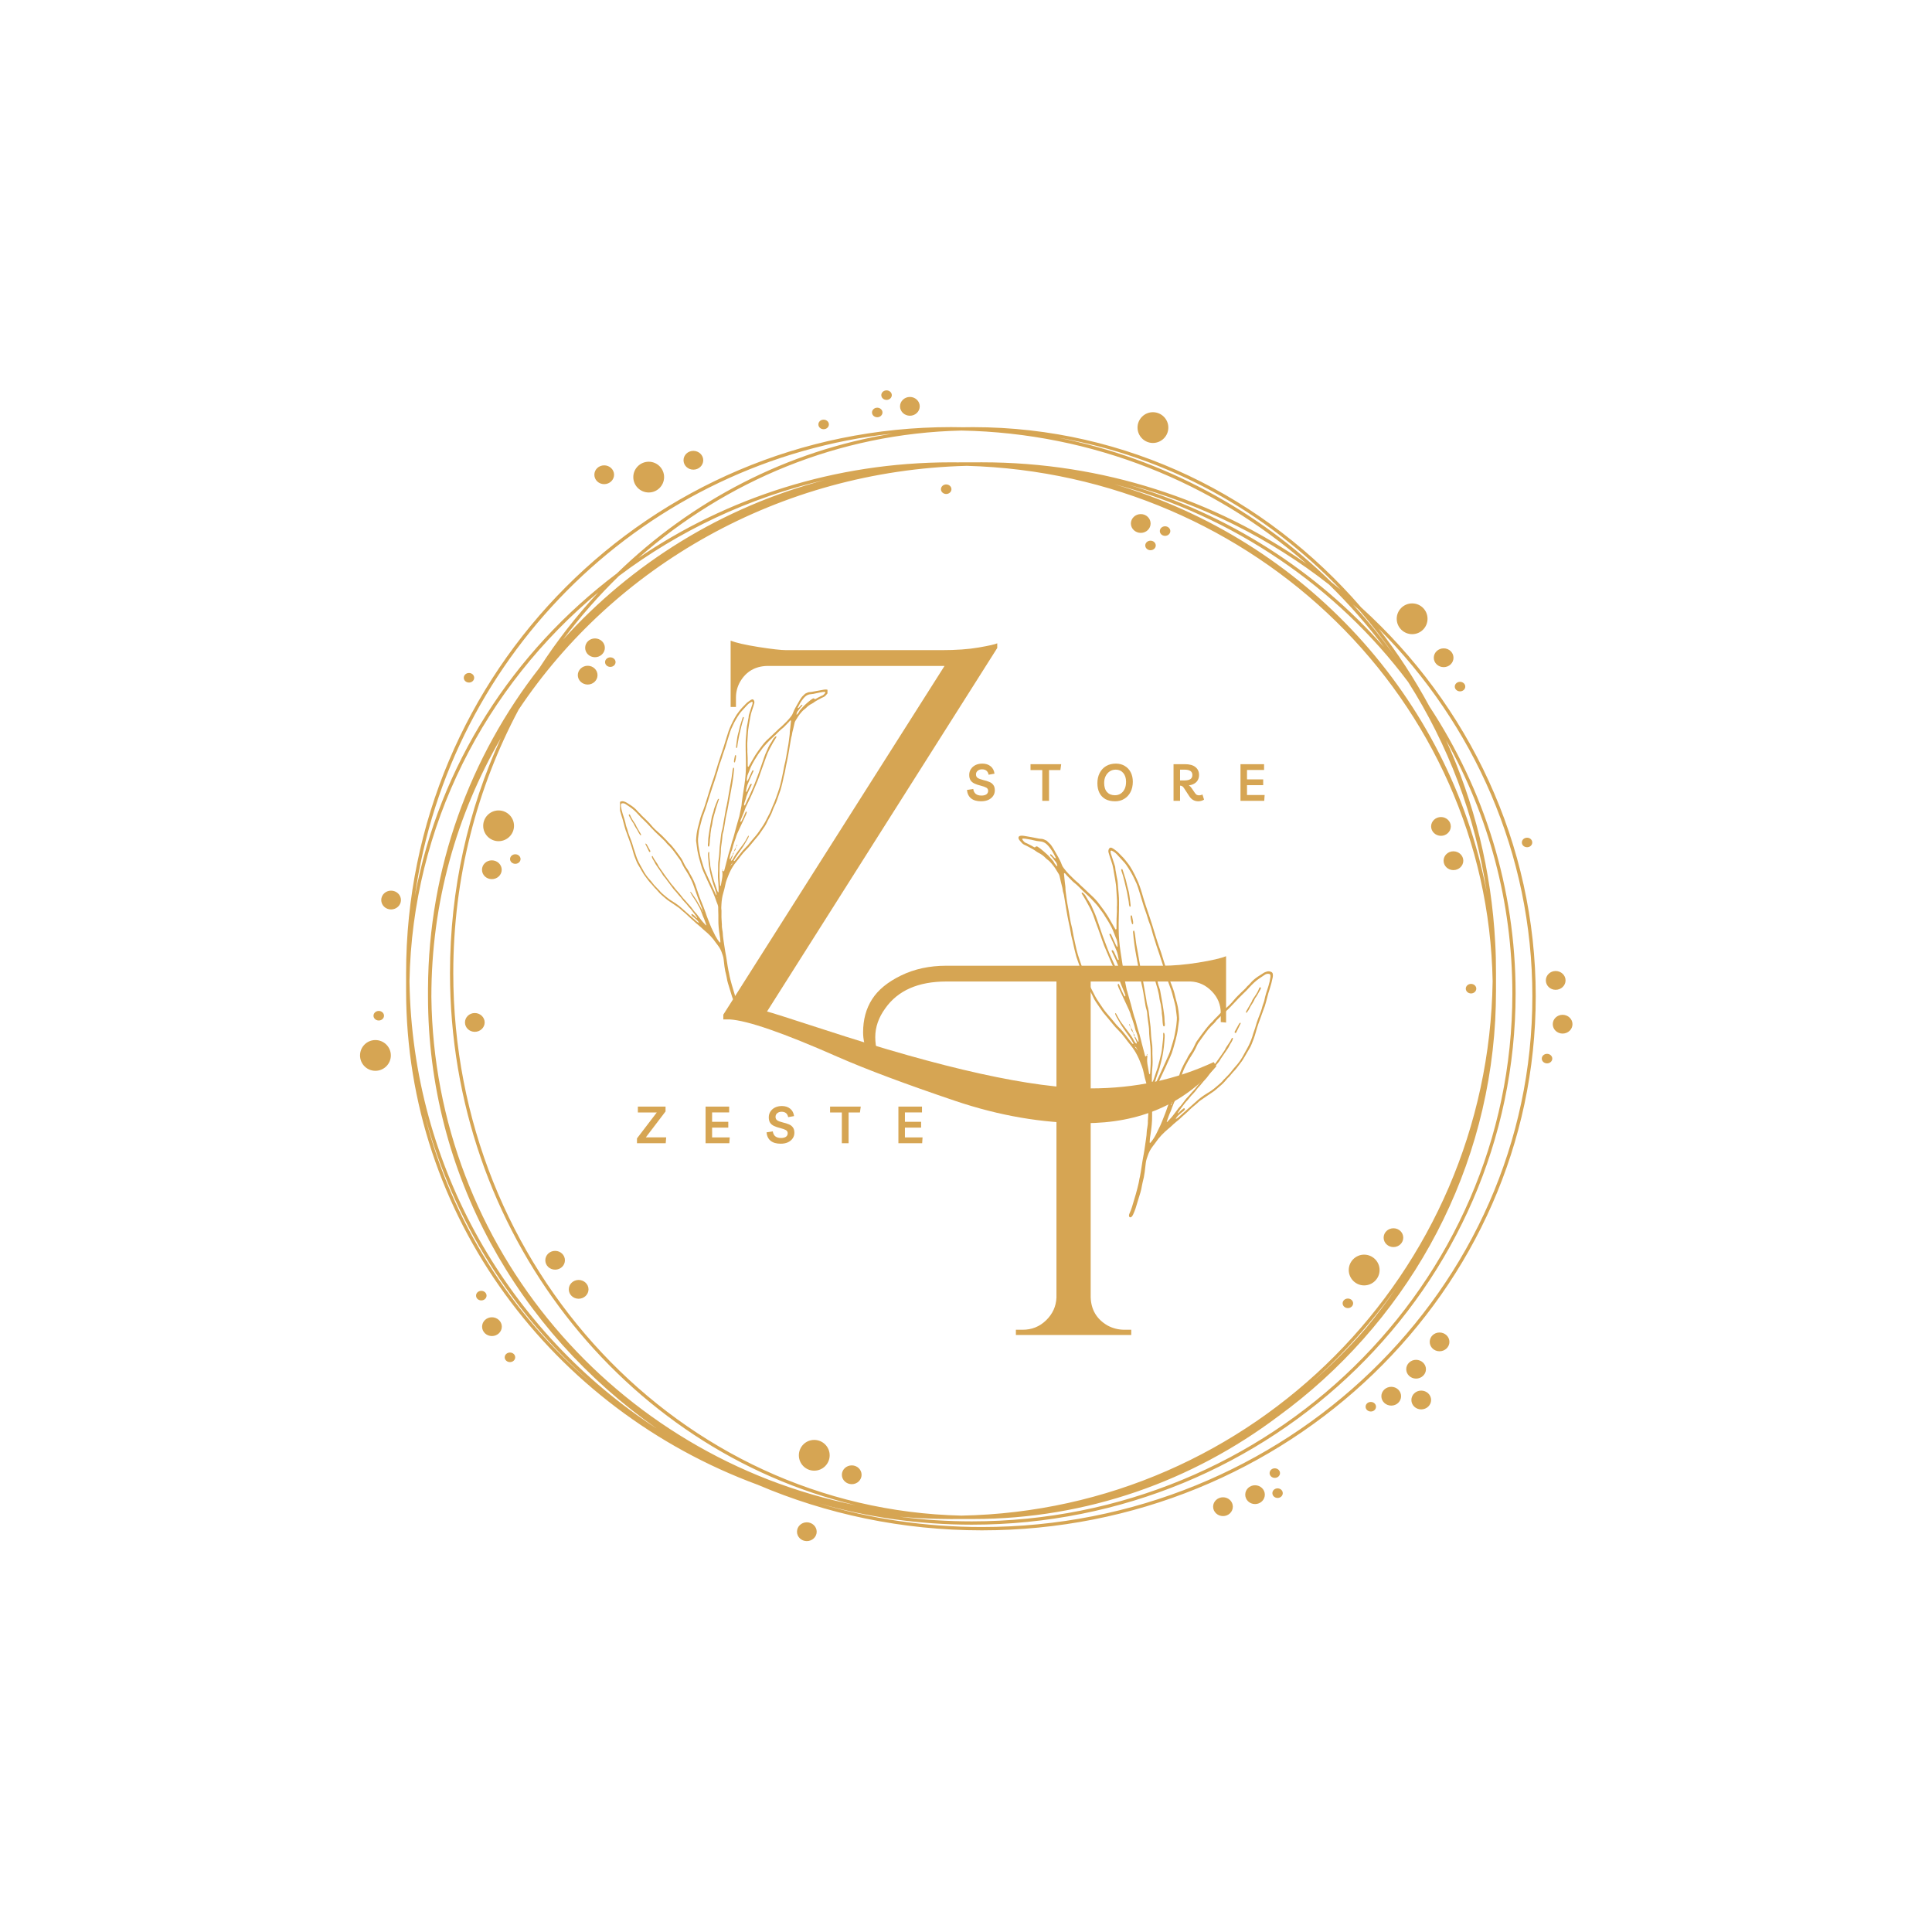 <svg version="1.0" preserveAspectRatio="xMidYMid meet" height="500" viewBox="0 0 375 375" zoomAndPan="magnify" width="500" xmlns:xlink="http://www.w3.org/1999/xlink" xmlns="http://www.w3.org/2000/svg"><defs><g></g><clipPath id="41bcd75865"><path clip-rule="nonzero" d="M 69.859 75.738 L 305.359 75.738 L 305.359 299.238 L 69.859 299.238 Z M 69.859 75.738"></path></clipPath><clipPath id="fda023e81a"><path clip-rule="nonzero" d="M 197.633 162.184 L 247.133 162.184 L 247.133 236.434 L 197.633 236.434 Z M 197.633 162.184"></path></clipPath><clipPath id="7860b91a98"><path clip-rule="nonzero" d="M 120.348 133.812 L 160.613 133.812 L 160.613 194.562 L 120.348 194.562 Z M 120.348 133.812"></path></clipPath></defs><g clip-path="url(#41bcd75865)"><path fill-rule="evenodd" fill-opacity="1" d="M 125.922 89.621 C 127.559 89.621 128.902 90.957 128.902 92.605 C 128.902 94.254 127.559 95.59 125.922 95.59 C 124.27 95.59 122.922 94.254 122.922 92.605 C 122.922 90.957 124.27 89.621 125.922 89.621 Z M 72.863 201.875 C 74.516 201.875 75.863 203.211 75.863 204.859 C 75.863 206.508 74.516 207.844 72.863 207.844 C 71.211 207.844 69.883 206.508 69.883 204.859 C 69.883 203.211 71.211 201.875 72.863 201.875 Z M 274.102 117.121 C 275.758 117.121 277.082 118.457 277.082 120.105 C 277.082 121.754 275.758 123.09 274.102 123.09 C 272.449 123.09 271.102 121.754 271.102 120.105 C 271.102 118.457 272.449 117.121 274.102 117.121 Z M 223.773 80.008 C 225.426 80.008 226.773 81.344 226.773 82.992 C 226.773 84.641 225.426 85.98 223.773 85.98 C 222.141 85.98 220.793 84.641 220.793 82.992 C 220.793 81.344 222.141 80.008 223.773 80.008 Z M 303.297 196.973 C 304.355 196.973 305.219 197.789 305.219 198.793 C 305.219 199.801 304.355 200.617 303.297 200.617 C 302.238 200.617 301.391 199.801 301.391 198.793 C 301.391 197.789 302.238 196.973 303.297 196.973 Z M 280.219 125.844 C 281.277 125.844 282.121 126.66 282.121 127.668 C 282.121 128.676 281.277 129.492 280.219 129.492 C 279.16 129.492 278.297 128.676 278.297 127.668 C 278.297 126.66 279.16 125.844 280.219 125.844 Z M 134.578 87.512 C 135.637 87.512 136.5 88.328 136.5 89.332 C 136.5 90.34 135.637 91.16 134.578 91.16 C 133.52 91.16 132.672 90.34 132.672 89.332 C 132.672 88.328 133.52 87.512 134.578 87.512 Z M 117.27 90.324 C 118.328 90.324 119.191 91.141 119.191 92.148 C 119.191 93.156 118.328 93.973 117.27 93.973 C 116.211 93.973 115.363 93.156 115.363 92.148 C 115.363 91.141 116.211 90.324 117.27 90.324 Z M 75.902 172.875 C 76.961 172.875 77.824 173.691 77.824 174.699 C 77.824 175.703 76.961 176.523 75.902 176.523 C 74.844 176.523 74 175.703 74 174.699 C 74 173.691 74.844 172.875 75.902 172.875 Z M 95.48 255.68 C 96.539 255.68 97.402 256.496 97.402 257.504 C 97.402 258.512 96.539 259.328 95.48 259.328 C 94.422 259.328 93.574 258.512 93.574 257.504 C 93.574 256.496 94.422 255.68 95.48 255.68 Z M 156.598 295.48 C 157.656 295.48 158.52 296.301 158.52 297.305 C 158.52 298.309 157.656 299.129 156.598 299.129 C 155.539 299.129 154.695 298.309 154.695 297.305 C 154.695 296.301 155.539 295.48 156.598 295.48 Z M 237.391 290.621 C 238.449 290.621 239.293 291.441 239.293 292.445 C 239.293 293.453 238.449 294.27 237.391 294.27 C 236.332 294.27 235.465 293.453 235.465 292.445 C 235.465 291.441 236.332 290.621 237.391 290.621 Z M 279.41 258.637 C 280.469 258.637 281.332 259.453 281.332 260.457 C 281.332 261.465 280.469 262.281 279.41 262.281 C 278.352 262.281 277.508 261.465 277.508 260.457 C 277.508 259.453 278.352 258.637 279.41 258.637 Z M 274.852 263.941 C 275.91 263.941 276.777 264.758 276.777 265.766 C 276.777 266.77 275.91 267.586 274.852 267.586 C 273.812 267.586 272.949 266.77 272.949 265.766 C 272.949 264.758 273.812 263.941 274.852 263.941 Z M 270.043 269.18 C 271.102 269.18 271.949 269.996 271.949 271.004 C 271.949 272.012 271.102 272.828 270.043 272.828 C 268.988 272.828 268.121 272.012 268.121 271.004 C 268.121 269.996 268.988 269.18 270.043 269.18 Z M 275.852 269.914 C 276.91 269.914 277.777 270.73 277.777 271.738 C 277.777 272.746 276.91 273.562 275.852 273.562 C 274.797 273.562 273.949 272.746 273.949 271.738 C 273.949 270.73 274.797 269.914 275.852 269.914 Z M 243.602 288.289 C 244.66 288.289 245.504 289.105 245.504 290.113 C 245.504 291.121 244.66 291.938 243.602 291.938 C 242.543 291.938 241.699 291.121 241.699 290.113 C 241.699 289.105 242.543 288.289 243.602 288.289 Z M 247.43 285 C 248.004 285 248.449 285.418 248.449 285.93 C 248.449 286.441 248.004 286.855 247.43 286.855 C 246.871 286.855 246.43 286.441 246.43 285.93 C 246.43 285.418 246.871 285 247.43 285 Z M 247.984 288.891 C 248.543 288.891 248.984 289.309 248.984 289.82 C 248.984 290.332 248.543 290.75 247.984 290.75 C 247.41 290.75 246.969 290.332 246.969 289.82 C 246.969 289.309 247.41 288.891 247.984 288.891 Z M 266.082 272.117 C 266.641 272.117 267.082 272.531 267.082 273.043 C 267.082 273.559 266.641 273.973 266.082 273.973 C 265.508 273.973 265.062 273.559 265.062 273.043 C 265.062 272.531 265.508 272.117 266.082 272.117 Z M 170.27 79.133 C 170.828 79.133 171.289 79.551 171.289 80.062 C 171.289 80.574 170.828 80.988 170.27 80.988 C 169.715 80.988 169.254 80.574 169.254 80.062 C 169.254 79.551 169.715 79.133 170.27 79.133 Z M 91.039 130.625 C 91.594 130.625 92.039 131.043 92.039 131.555 C 92.039 132.066 91.594 132.484 91.039 132.484 C 90.461 132.484 90.02 132.066 90.02 131.555 C 90.02 131.043 90.461 130.625 91.039 130.625 Z M 159.867 81.457 C 160.426 81.457 160.887 81.871 160.887 82.383 C 160.887 82.895 160.426 83.312 159.867 83.312 C 159.289 83.312 158.848 82.895 158.848 82.383 C 158.848 81.871 159.289 81.457 159.867 81.457 Z M 172.078 75.77 C 172.637 75.77 173.098 76.184 173.098 76.695 C 173.098 77.207 172.637 77.621 172.078 77.621 C 171.52 77.621 171.059 77.207 171.059 76.695 C 171.059 76.184 171.52 75.77 172.078 75.77 Z M 73.516 196.223 C 74.074 196.223 74.535 196.637 74.535 197.152 C 74.535 197.664 74.074 198.078 73.516 198.078 C 72.961 198.078 72.496 197.664 72.496 197.152 C 72.496 196.637 72.961 196.223 73.516 196.223 Z M 93.422 250.551 C 93.98 250.551 94.441 250.969 94.441 251.48 C 94.441 251.992 93.98 252.41 93.422 252.41 C 92.844 252.41 92.402 251.992 92.402 251.48 C 92.402 250.969 92.844 250.551 93.422 250.551 Z M 98.98 262.527 C 99.559 262.527 100 262.941 100 263.457 C 100 263.965 99.559 264.383 98.98 264.383 C 98.422 264.383 97.961 263.965 97.961 263.457 C 97.961 262.941 98.422 262.527 98.98 262.527 Z M 300.277 204.547 C 300.836 204.547 301.297 204.965 301.297 205.477 C 301.297 205.988 300.836 206.402 300.277 206.402 C 299.719 206.402 299.258 205.988 299.258 205.477 C 299.258 204.965 299.719 204.547 300.277 204.547 Z M 296.41 162.598 C 296.969 162.598 297.41 163.012 297.41 163.523 C 297.41 164.035 296.969 164.449 296.41 164.449 C 295.836 164.449 295.391 164.035 295.391 163.523 C 295.391 163.012 295.836 162.598 296.41 162.598 Z M 283.391 132.34 C 283.949 132.34 284.41 132.754 284.41 133.266 C 284.41 133.777 283.949 134.195 283.391 134.195 C 282.832 134.195 282.371 133.777 282.371 133.266 C 282.371 132.754 282.832 132.34 283.391 132.34 Z M 301.949 188.473 C 303.008 188.473 303.875 189.289 303.875 190.293 C 303.875 191.301 303.008 192.121 301.949 192.121 C 300.891 192.121 300.047 191.301 300.047 190.293 C 300.047 189.289 300.891 188.473 301.949 188.473 Z M 176.617 77.047 C 177.656 77.047 178.523 77.867 178.523 78.871 C 178.523 79.879 177.656 80.695 176.617 80.695 C 175.559 80.695 174.695 79.879 174.695 78.871 C 174.695 77.867 175.559 77.047 176.617 77.047 Z M 78.824 190.77 C 78.824 190.141 78.824 189.508 78.824 188.875 C 78.824 130.387 126.211 82.902 184.598 82.902 C 185.367 82.902 186.156 82.91 186.926 82.93 C 187.578 82.914 188.215 82.91 188.867 82.91 C 218.734 82.91 245.621 96.414 264.199 117.891 C 285.047 136.801 298.086 163.641 298.086 193.387 C 298.086 250.594 249.91 297.039 190.578 297.039 C 175.098 297.039 160.387 293.883 147.078 288.195 C 107.191 273.504 78.824 236.082 78.824 192.289 C 78.824 191.781 78.824 191.277 78.824 190.77 Z M 97.211 143.289 C 88.613 158.121 83.73 175.207 83.73 193.387 C 83.73 193.445 83.73 193.5 83.73 193.555 C 84.324 242.23 119.48 282.738 166.039 292.145 C 120.98 281.324 87.344 239.168 87.344 188.875 C 87.344 172.559 90.883 157.098 97.211 143.289 Z M 271.102 127.906 C 268.852 124.594 266.41 121.422 263.812 118.402 C 263.41 118.039 263.008 117.68 262.602 117.324 C 265.66 120.664 268.508 124.195 271.102 127.906 Z M 174.637 294.395 C 179.215 294.988 183.887 295.297 188.637 295.297 C 246.543 295.297 293.547 249.387 293.547 192.836 C 293.547 175.023 288.891 158.266 280.68 143.668 C 286.141 155.707 289.488 168.988 290.219 182.988 C 290.336 184.938 290.371 186.898 290.371 188.875 C 290.371 189.508 290.371 190.141 290.371 190.77 C 290.371 191.277 290.371 191.781 290.371 192.289 C 290.371 194.223 290.316 196.141 290.219 198.047 C 288.449 229.559 272.277 257.297 248.102 274.906 C 231.43 287.449 210.965 294.84 188.867 294.84 C 188.484 294.84 188.098 294.84 187.715 294.836 C 187.387 294.836 187.059 294.84 186.734 294.84 C 186.523 294.84 186.309 294.836 186.098 294.836 C 185.598 294.844 185.098 294.848 184.598 294.848 C 182.617 294.848 180.656 294.793 178.715 294.684 C 177.348 294.613 175.984 294.516 174.637 294.395 Z M 173.215 84.164 C 125.48 89.324 87.289 126.547 80.535 173.867 C 85.27 148.562 99.594 126.484 119.73 111.301 C 134.25 97.199 152.715 87.48 173.215 84.164 Z M 273.312 132.359 C 259.469 113.918 239.465 100.156 216.293 93.977 C 253.062 104.801 281.312 135.301 288.566 173.113 C 286.332 158.297 281.027 144.484 273.312 132.359 Z M 254.273 268.578 C 258.18 265.23 261.832 261.602 265.18 257.73 C 267.277 255.203 269.258 252.57 271.102 249.844 C 266.258 256.738 260.602 263.027 254.273 268.578 Z M 289.719 190.453 C 288.719 136.031 243.641 91.969 187.656 90.418 C 151.156 91.363 119.191 109.992 100.672 137.73 C 92.594 152.879 87.98 170.32 87.98 188.875 C 87.98 246.223 131.98 292.934 186.617 294.18 C 243.199 293.109 288.891 247.184 289.719 190.453 Z M 264.773 243.527 C 266.43 243.527 267.777 244.867 267.777 246.512 C 267.777 248.16 266.43 249.496 264.773 249.496 C 263.141 249.496 261.793 248.16 261.793 246.512 C 261.793 244.867 263.141 243.527 264.773 243.527 Z M 223.312 104.945 C 223.871 104.945 224.332 105.359 224.332 105.871 C 224.332 106.383 223.871 106.797 223.312 106.797 C 222.754 106.797 222.293 106.383 222.293 105.871 C 222.293 105.359 222.754 104.945 223.312 104.945 Z M 261.621 252.047 C 262.18 252.047 262.641 252.461 262.641 252.973 C 262.641 253.484 262.18 253.902 261.621 253.902 C 261.062 253.902 260.602 253.484 260.602 252.973 C 260.602 252.461 261.062 252.047 261.621 252.047 Z M 118.461 127.59 C 119.02 127.59 119.48 128.008 119.48 128.516 C 119.48 129.031 119.02 129.445 118.461 129.445 C 117.902 129.445 117.441 129.031 117.441 128.516 C 117.441 128.008 117.902 127.59 118.461 127.59 Z M 96.77 157.305 C 98.422 157.305 99.77 158.641 99.77 160.289 C 99.77 161.934 98.422 163.273 96.77 163.273 C 95.133 163.273 93.789 161.934 93.789 160.289 C 93.789 158.641 95.133 157.305 96.77 157.305 Z M 282.102 165.238 C 283.16 165.238 284.027 166.055 284.027 167.062 C 284.027 168.07 283.16 168.887 282.102 168.887 C 281.047 168.887 280.199 168.07 280.199 167.062 C 280.199 166.055 281.047 165.238 282.102 165.238 Z M 279.699 158.586 C 280.738 158.586 281.602 159.402 281.602 160.406 C 281.602 161.414 280.738 162.234 279.699 162.234 C 278.641 162.234 277.777 161.414 277.777 160.406 C 277.777 159.402 278.641 158.586 279.699 158.586 Z M 112.309 248.438 C 113.363 248.438 114.23 249.254 114.23 250.262 C 114.23 251.27 113.363 252.086 112.309 252.086 C 111.25 252.086 110.402 251.27 110.402 250.262 C 110.402 249.254 111.25 248.438 112.309 248.438 Z M 107.75 242.793 C 108.809 242.793 109.652 243.609 109.652 244.617 C 109.652 245.625 108.809 246.441 107.75 246.441 C 106.691 246.441 105.844 245.625 105.844 244.617 C 105.844 243.609 106.691 242.793 107.75 242.793 Z M 92.152 196.629 C 93.211 196.629 94.074 197.449 94.074 198.453 C 94.074 199.461 93.211 200.277 92.152 200.277 C 91.094 200.277 90.25 199.461 90.25 198.453 C 90.25 197.449 91.094 196.629 92.152 196.629 Z M 100.02 165.812 C 100.574 165.812 101.039 166.23 101.039 166.742 C 101.039 167.254 100.574 167.668 100.02 167.668 C 99.461 167.668 99 167.254 99 166.742 C 99 166.23 99.461 165.812 100.02 165.812 Z M 221.426 99.785 C 222.484 99.785 223.332 100.605 223.332 101.613 C 223.332 102.617 222.484 103.434 221.426 103.434 C 220.371 103.434 219.504 102.617 219.504 101.613 C 219.504 100.605 220.371 99.785 221.426 99.785 Z M 270.469 238.406 C 271.527 238.406 272.371 239.223 272.371 240.23 C 272.371 241.234 271.527 242.055 270.469 242.055 C 269.41 242.055 268.562 241.234 268.562 240.23 C 268.562 239.223 269.41 238.406 270.469 238.406 Z M 183.656 94.027 C 184.215 94.027 184.676 94.445 184.676 94.957 C 184.676 95.469 184.215 95.883 183.656 95.883 C 183.098 95.883 182.637 95.469 182.637 94.957 C 182.637 94.445 183.098 94.027 183.656 94.027 Z M 158.039 279.488 C 159.695 279.488 161.039 280.824 161.039 282.473 C 161.039 284.121 159.695 285.457 158.039 285.457 C 156.387 285.457 155.059 284.121 155.059 282.473 C 155.059 280.824 156.387 279.488 158.039 279.488 Z M 114.078 129.223 C 115.117 129.223 115.98 130.039 115.98 131.047 C 115.98 132.055 115.117 132.871 114.078 132.871 C 113.02 132.871 112.152 132.055 112.152 131.047 C 112.152 130.039 113.02 129.223 114.078 129.223 Z M 95.461 166.992 C 96.52 166.992 97.383 167.812 97.383 168.82 C 97.383 169.824 96.52 170.641 95.461 170.641 C 94.402 170.641 93.555 169.824 93.555 168.82 C 93.555 167.812 94.402 166.992 95.461 166.992 Z M 285.527 190.973 C 286.086 190.973 286.547 191.387 286.547 191.898 C 286.547 192.41 286.086 192.828 285.527 192.828 C 284.969 192.828 284.508 192.41 284.508 191.898 C 284.508 191.387 284.969 190.973 285.527 190.973 Z M 115.48 123.918 C 116.539 123.918 117.402 124.734 117.402 125.742 C 117.402 126.75 116.539 127.566 115.48 127.566 C 114.422 127.566 113.578 126.75 113.578 125.742 C 113.578 124.734 114.422 123.918 115.48 123.918 Z M 165.328 284.43 C 166.387 284.43 167.234 285.25 167.234 286.258 C 167.234 287.262 166.387 288.078 165.328 288.078 C 164.27 288.078 163.406 287.262 163.406 286.258 C 163.406 285.25 164.27 284.43 165.328 284.43 Z M 226.141 102.152 C 226.695 102.152 227.16 102.57 227.16 103.082 C 227.16 103.594 226.695 104.012 226.141 104.012 C 225.582 104.012 225.121 103.594 225.121 103.082 C 225.121 102.57 225.582 102.152 226.141 102.152 Z M 160.117 93.16 C 145.328 96.582 131.77 103.031 120.133 111.797 C 116.211 115.613 112.578 119.754 109.27 124.172 C 122.598 109.363 140.176 98.391 160.117 93.16 Z M 257.988 113.48 C 246.641 104.578 233.371 97.871 218.871 94.035 C 238.43 99.75 255.621 110.855 268.621 125.586 C 265.371 121.281 261.832 117.234 257.988 113.48 Z M 260.199 114.434 C 245.641 99.227 226.66 88.637 205.465 84.965 C 225.832 89.055 244.102 99.016 258.43 113.004 C 259.023 113.477 259.621 113.949 260.199 114.434 Z M 158.965 291.805 C 168.965 294.785 179.578 296.395 190.578 296.395 C 249.543 296.395 297.43 250.242 297.43 193.387 C 297.43 165.695 286.062 140.543 267.602 122.023 C 271.293 126.746 274.582 131.805 277.469 137.152 C 288.047 153.215 294.18 172.332 294.18 192.836 C 294.18 249.738 246.891 295.938 188.637 295.938 C 178.367 295.938 168.426 294.5 159.039 291.824 C 159.02 291.816 158.984 291.812 158.965 291.805 Z M 82.422 216.355 C 87.555 236.891 99.113 255.004 114.922 268.578 C 99.402 254.961 87.902 236.883 82.422 216.355 Z M 253.562 109.402 C 235.562 93.715 212.195 84.055 186.617 83.57 C 162.75 84.117 140.926 93.328 123.902 108.316 C 141.078 96.609 162.02 89.738 184.598 89.738 C 185.023 89.738 185.426 89.738 185.848 89.746 C 186.137 89.742 186.426 89.742 186.734 89.742 C 186.965 89.742 187.215 89.742 187.465 89.742 C 187.848 89.738 188.234 89.738 188.637 89.738 C 188.887 89.738 189.137 89.738 189.367 89.738 C 189.773 89.734 190.176 89.734 190.578 89.734 C 214.102 89.734 235.852 97.031 253.562 109.402 Z M 116.152 114.949 C 94.152 133.273 80.035 160.27 79.48 190.453 C 80.02 226.809 98.98 258.73 127.422 277.25 C 100.559 258.398 83.074 227.844 83.074 193.387 C 83.074 193.059 83.074 192.727 83.074 192.398 C 83.074 192.215 83.074 192.035 83.074 191.855 C 83.191 168.422 91.25 146.832 104.73 129.598 C 108.113 124.363 111.941 119.461 116.152 114.949 Z M 116.152 114.949" fill="#d6a553"></path></g><g fill-opacity="1" fill="#d6a553"><g transform="translate(134.254, 197.866)"><g><path d="M 101.844 9.094 C 95.5 16.457 86.977 20.141 76.281 20.141 C 68.102 20.141 59.754 18.707 51.234 15.844 C 41.547 12.57 33.91 9.711 28.328 7.266 C 17.828 2.629 10.836 0.207 7.359 0 L 6.141 0 L 6.141 -0.922 L 49.078 -68.609 L 14.625 -68.609 C 12.301 -68.535 10.562 -67.516 9.406 -65.547 C 8.863 -64.586 8.594 -63.562 8.594 -62.469 L 8.594 -60.641 L 7.562 -60.641 L 7.562 -73.516 C 8.582 -73.109 10.391 -72.695 12.984 -72.281 C 15.578 -71.875 17.367 -71.672 18.359 -71.672 C 19.348 -71.672 19.875 -71.672 19.938 -71.672 L 48.469 -71.672 C 51.332 -71.672 53.75 -71.844 55.719 -72.188 C 57.695 -72.531 58.895 -72.801 59.312 -73 L 59.312 -72.094 L 14.625 -1.531 C 15.238 -1.395 18.883 -0.238 25.562 1.938 C 48.875 9.57 66.156 13.391 77.406 13.391 C 86.062 13.391 94.035 11.688 101.328 8.281 Z M 101.844 9.094"></path></g></g></g><g fill-opacity="1" fill="#d6a553"><g transform="translate(176.621, 259.119)"><g><path d="M -5.922 -51.234 C -8.035 -53.754 -9.094 -56.254 -9.094 -58.734 C -9.094 -61.223 -8.508 -63.367 -7.344 -65.172 C -6.188 -66.984 -4.312 -68.52 -1.719 -69.781 C 0.863 -71.039 3.789 -71.672 7.062 -71.672 L 48.984 -71.672 C 51.098 -71.672 53.43 -71.875 55.984 -72.281 C 58.547 -72.695 60.336 -73.109 61.359 -73.516 L 61.359 -60.641 L 60.328 -60.734 L 60.328 -62.469 C 60.328 -64.102 59.75 -65.516 58.594 -66.703 C 57.438 -67.898 56.07 -68.535 54.5 -68.609 L 35.078 -68.609 L 35.078 -7.359 C 35.148 -4.91 36.238 -3.07 38.344 -1.844 C 39.375 -1.289 40.469 -1.016 41.625 -1.016 L 42.953 -1.016 L 42.953 0 L 20.562 0 L 20.562 -1.016 L 21.891 -1.016 C 23.66 -1.016 25.176 -1.629 26.438 -2.859 C 27.695 -4.086 28.363 -5.555 28.438 -7.266 L 28.438 -68.609 L 7.062 -68.609 C 1.602 -68.609 -2.348 -66.867 -4.797 -63.391 C -6.086 -61.617 -6.734 -59.758 -6.734 -57.812 C -6.734 -55.875 -6.191 -53.848 -5.109 -51.734 Z M -5.922 -51.234"></path></g></g></g><g clip-path="url(#fda023e81a)"><path fill-rule="nonzero" fill-opacity="1" d="M 240.738 206.387 C 240.293 206.961 239.891 207.57 239.355 208.078 C 239.246 208.188 239.145 208.305 239.051 208.43 C 238.816 208.707 238.605 209.008 238.32 209.238 C 238.223 209.328 238.137 209.426 238.062 209.531 C 237.668 210.02 237.23 210.461 236.746 210.859 C 236.488 211.078 236.234 211.301 235.98 211.52 C 235.461 211.961 234.875 212.297 234.324 212.688 C 233.898 212.984 233.465 213.273 233.039 213.57 C 232.926 213.637 232.824 213.719 232.727 213.805 C 232.309 214.234 231.824 214.59 231.371 214.98 C 231.059 215.254 230.77 215.551 230.469 215.836 C 230.316 215.977 230.156 216.113 230.004 216.254 C 229.738 216.504 229.449 216.723 229.195 216.984 C 228.961 217.227 228.684 217.43 228.426 217.645 C 228.031 217.98 227.621 218.305 227.258 218.68 C 227.125 218.805 226.988 218.922 226.844 219.035 C 225.859 219.852 224.969 220.754 224.254 221.828 C 224.109 222.043 223.945 222.25 223.785 222.449 C 223.309 223.047 222.961 223.715 222.738 224.441 C 222.684 224.617 222.621 224.789 222.562 224.961 C 222.473 225.234 222.414 225.512 222.387 225.797 C 222.328 226.367 222.254 226.934 222.184 227.5 C 222.098 228.172 221.965 228.836 221.785 229.488 C 221.723 229.715 221.676 229.945 221.641 230.176 C 221.578 230.613 221.48 231.047 221.352 231.469 C 221.043 232.516 220.727 233.562 220.395 234.602 C 220.258 234.996 220.102 235.383 219.926 235.762 C 219.859 235.902 219.773 236.031 219.668 236.148 C 219.613 236.203 219.551 236.242 219.477 236.27 C 219.367 236.32 219.195 236.23 219.164 236.117 C 219.113 235.961 219.121 235.809 219.184 235.656 C 219.609 234.758 219.863 233.805 220.141 232.855 C 220.352 232.137 220.586 231.414 220.758 230.68 C 220.891 230.125 221.047 229.57 221.125 229.004 C 221.152 228.797 221.215 228.598 221.258 228.395 C 221.32 228.059 221.383 227.727 221.438 227.395 C 221.547 226.703 221.645 226.008 221.762 225.316 C 221.914 224.391 222.113 223.473 222.227 222.547 C 222.348 221.566 222.559 220.598 222.586 219.605 C 222.594 219.375 222.648 219.141 222.684 218.91 C 222.754 218.473 222.828 218.039 222.797 217.59 C 222.797 217.512 222.805 217.438 222.816 217.359 C 222.902 216.375 222.93 215.387 222.895 214.398 C 222.887 214.348 222.887 214.293 222.895 214.242 C 222.977 213.777 222.926 213.312 222.902 212.844 C 222.855 211.93 222.73 211.035 222.473 210.156 C 222.281 209.531 222.125 208.902 222 208.262 C 221.918 207.828 221.801 207.402 221.645 206.988 C 221.367 206.258 221.09 205.527 220.73 204.832 C 220.375 204.133 219.953 203.48 219.457 202.875 C 219.078 202.414 218.715 201.938 218.359 201.457 C 217.973 200.934 217.547 200.441 217.09 199.984 C 216.68 199.582 216.301 199.16 215.945 198.715 C 215.387 197.996 214.773 197.324 214.203 196.617 C 214.141 196.535 214.074 196.453 214.016 196.367 C 213.586 195.75 213.145 195.133 212.73 194.504 C 212.512 194.184 212.32 193.84 212.164 193.484 C 212.023 193.152 211.84 192.832 211.664 192.512 C 211.348 191.914 211.039 191.316 210.828 190.668 C 210.68 190.25 210.504 189.844 210.301 189.453 C 210.129 189.102 209.977 188.742 209.848 188.371 C 209.543 187.516 209.246 186.652 208.949 185.793 C 208.891 185.621 208.848 185.441 208.805 185.266 C 208.648 184.609 208.453 183.961 208.336 183.293 C 208.266 182.91 208.176 182.531 208.066 182.156 C 207.969 181.777 207.891 181.398 207.832 181.012 C 207.727 180.371 207.59 179.734 207.449 179.098 C 207.254 178.234 207.113 177.359 206.961 176.492 C 206.816 175.645 206.684 174.797 206.543 173.949 C 206.527 173.793 206.496 173.641 206.449 173.492 C 206.332 173.172 206.281 172.836 206.234 172.5 C 206.23 172.449 206.223 172.398 206.211 172.348 C 206.012 171.594 205.832 170.832 205.668 170.074 C 205.605 169.789 205.449 169.543 205.293 169.305 C 205.125 169.043 204.965 168.777 204.797 168.512 C 204.605 168.207 204.367 167.93 204.133 167.648 C 203.898 167.367 203.656 167.098 203.355 166.887 C 203.227 166.797 203.105 166.699 203 166.586 C 202.566 166.125 202.066 165.758 201.496 165.488 C 201.422 165.453 201.355 165.414 201.293 165.367 C 200.773 164.977 200.203 164.66 199.621 164.367 C 199.41 164.262 199.219 164.133 198.996 164.051 C 198.695 163.938 198.449 163.758 198.246 163.508 C 198.051 163.27 197.805 163.062 197.699 162.754 C 197.633 162.562 197.742 162.309 197.945 162.258 C 197.996 162.242 198.047 162.23 198.098 162.223 C 198.176 162.211 198.254 162.203 198.332 162.203 C 198.461 162.207 198.59 162.215 198.719 162.234 C 199.512 162.371 200.309 162.504 201.098 162.664 C 201.43 162.73 201.762 162.812 202.098 162.816 C 202.48 162.82 202.793 163.012 203.121 163.16 C 203.148 163.172 203.168 163.188 203.188 163.203 C 203.484 163.531 203.863 163.777 204.102 164.16 C 204.211 164.336 204.34 164.504 204.441 164.684 C 204.879 165.48 205.375 166.246 205.766 167.07 C 205.883 167.301 205.984 167.539 206.07 167.785 C 206.156 168.035 206.281 168.262 206.445 168.465 C 206.785 168.926 207.156 169.359 207.559 169.766 C 208.156 170.352 208.734 170.945 209.387 171.469 C 209.711 171.844 210.098 172.152 210.457 172.492 C 210.93 172.934 211.379 173.398 211.867 173.832 C 212.43 174.336 212.934 174.895 213.379 175.504 C 213.625 175.84 213.875 176.172 214.125 176.504 C 214.668 177.234 215.156 178.004 215.594 178.805 C 215.883 179.324 216.184 179.84 216.484 180.355 C 216.516 180.422 216.562 180.434 216.621 180.391 C 216.668 180.363 216.695 180.324 216.707 180.273 C 216.719 179.961 216.73 179.648 216.719 179.34 C 216.699 178.688 216.734 178.039 216.77 177.387 C 216.789 177.051 216.816 176.715 216.789 176.375 C 216.781 176.168 216.785 175.961 216.809 175.754 C 216.832 175.18 216.82 174.609 216.766 174.039 C 216.727 173.598 216.699 173.156 216.684 172.715 C 216.656 171.984 216.551 171.262 216.422 170.547 C 216.312 169.93 216.207 169.316 216.102 168.699 C 216.02 168.156 215.883 167.629 215.695 167.117 C 215.492 166.582 215.336 166.027 215.172 165.48 C 215.098 165.215 215.129 164.965 215.27 164.727 C 215.355 164.562 215.574 164.477 215.734 164.543 C 215.832 164.582 215.926 164.625 216.012 164.68 C 216.473 164.977 216.906 165.301 217.277 165.711 C 217.52 165.98 217.785 166.23 218.039 166.488 C 218.289 166.746 218.496 167.051 218.727 167.332 C 219.551 168.328 220.105 169.469 220.648 170.625 C 221.07 171.523 221.387 172.457 221.664 173.41 C 222.109 174.961 222.629 176.488 223.148 178.012 C 223.527 179.121 223.859 180.242 224.203 181.363 C 224.516 182.383 224.824 183.402 225.203 184.398 C 225.359 184.812 225.473 185.242 225.609 185.66 C 226.023 186.949 226.418 188.242 226.805 189.535 C 227 190.184 227.27 190.805 227.508 191.438 C 227.73 192.023 227.934 192.609 228.059 193.223 C 228.168 193.734 228.324 194.23 228.457 194.734 C 228.711 195.719 228.828 196.727 228.875 197.742 C 228.879 197.797 228.879 197.848 228.871 197.898 C 228.773 198.648 228.68 199.398 228.566 200.141 C 228.512 200.5 228.426 200.855 228.344 201.211 C 228.289 201.465 228.227 201.719 228.16 201.969 C 228.016 202.492 227.867 203.023 227.719 203.547 C 227.555 204.148 227.336 204.734 227.07 205.297 C 226.797 205.859 226.562 206.438 226.301 207.004 C 225.863 207.945 225.41 208.883 224.98 209.828 C 224.617 210.637 224.324 211.469 224.027 212.301 C 223.918 212.621 223.758 212.93 223.695 213.258 C 223.637 213.586 223.68 213.93 223.664 214.266 C 223.625 214.996 223.613 215.723 223.625 216.453 C 223.648 217.676 223.512 218.895 223.328 220.102 C 223.293 220.359 223.242 220.617 223.211 220.875 C 223.18 221.16 223.16 221.445 223.145 221.73 C 223.145 221.766 223.191 221.809 223.223 221.84 C 223.23 221.848 223.273 221.828 223.289 221.812 C 223.73 221.328 224.062 220.766 224.371 220.195 C 224.566 219.828 224.727 219.441 224.918 219.074 C 225.418 218.129 225.754 217.113 226.16 216.129 C 226.359 215.652 226.504 215.148 226.68 214.66 C 227.012 213.727 227.371 212.809 227.75 211.895 C 227.965 211.395 228.16 210.883 228.328 210.363 C 228.566 209.621 228.82 208.883 229.078 208.145 C 229.18 207.852 229.305 207.566 229.438 207.281 C 229.688 206.738 229.965 206.211 230.27 205.695 C 230.316 205.633 230.355 205.566 230.395 205.496 C 230.605 204.957 230.953 204.5 231.273 204.027 C 231.582 203.57 231.789 203.066 232.035 202.578 C 232.109 202.414 232.195 202.254 232.297 202.102 C 232.875 201.301 233.438 200.484 234.055 199.711 C 234.422 199.246 234.801 198.777 235.254 198.379 C 235.293 198.348 235.328 198.312 235.363 198.273 C 235.734 197.766 236.234 197.379 236.645 196.906 C 236.863 196.652 237.125 196.438 237.375 196.207 C 237.777 195.84 238.199 195.488 238.59 195.109 C 238.926 194.781 239.242 194.438 239.535 194.074 C 239.926 193.586 240.391 193.168 240.828 192.723 C 241.246 192.297 241.723 191.93 242.086 191.445 C 242.535 191.086 242.852 190.602 243.289 190.227 C 243.543 190.004 243.809 189.797 244.086 189.602 C 244.453 189.355 244.84 189.141 245.203 188.887 C 245.426 188.73 245.664 188.652 245.914 188.574 C 246.172 188.504 246.43 188.52 246.68 188.625 C 246.902 188.695 247.027 188.848 247.055 189.082 C 247.082 189.289 247.078 189.496 247.035 189.703 C 246.883 190.469 246.684 191.223 246.445 191.965 C 246.266 192.508 246.094 193.051 245.965 193.609 C 245.832 194.191 245.652 194.766 245.484 195.34 C 245.441 195.488 245.367 195.629 245.316 195.773 C 244.969 196.727 244.617 197.68 244.281 198.637 C 244.086 199.199 243.898 199.77 243.75 200.348 C 243.547 201.133 243.262 201.883 242.957 202.629 C 242.824 202.969 242.66 203.293 242.473 203.605 C 241.883 204.527 241.43 205.531 240.738 206.387 Z M 220.332 203.168 C 220.332 203.121 220.328 203.074 220.316 203.027 C 220.289 202.965 220.242 202.961 220.207 203.008 C 220.203 203.02 220.227 203.055 220.242 203.07 C 220.277 203.102 220.32 203.133 220.355 203.164 C 220.328 203.27 220.359 203.359 220.449 203.426 C 220.508 203.473 220.566 203.52 220.629 203.559 C 220.625 203.605 220.625 203.652 220.629 203.699 C 220.637 203.723 220.652 203.738 220.672 203.75 C 220.691 203.762 220.711 203.766 220.734 203.758 C 220.77 203.738 220.766 203.695 220.719 203.652 C 220.688 203.621 220.645 203.598 220.605 203.566 C 220.637 203.453 220.59 203.371 220.512 203.305 C 220.453 203.258 220.391 203.215 220.332 203.168 Z M 220.227 201.172 C 220.336 201.25 220.418 201.348 220.473 201.469 C 220.59 201.699 220.715 201.926 220.84 202.152 C 220.852 202.168 220.883 202.176 220.906 202.18 C 220.969 202.195 221.008 202.168 221 202.098 C 220.941 201.523 220.805 200.973 220.59 200.438 C 220.477 200.176 220.363 199.91 220.309 199.633 C 220.23 199.273 220.133 198.926 220.012 198.582 C 219.863 198.137 219.746 197.684 219.551 197.258 C 219.387 196.512 219.043 195.836 218.727 195.152 C 218.207 194.02 217.668 192.895 217.141 191.762 C 217.07 191.598 217.008 191.426 216.953 191.25 C 216.938 191.199 216.938 191.148 216.953 191.098 C 216.969 191.051 216.996 191.012 217.035 190.98 C 217.086 190.938 217.137 190.957 217.168 191.016 C 217.223 191.133 217.277 191.25 217.328 191.371 C 217.574 192 217.855 192.617 218.168 193.215 C 218.207 193.281 218.258 193.344 218.312 193.398 C 218.324 193.41 218.359 193.41 218.383 193.402 C 218.402 193.391 218.418 193.375 218.426 193.355 C 218.453 193.223 218.418 193.094 218.367 192.973 C 218.188 192.516 218 192.059 217.812 191.602 C 217.715 191.359 217.598 191.125 217.52 190.879 C 217.332 190.309 217.102 189.758 216.82 189.227 C 216.656 188.902 216.504 188.574 216.348 188.242 C 215.91 187.301 215.469 186.355 215.09 185.391 C 214.852 184.781 214.566 184.199 214.332 183.594 C 214.066 182.914 213.84 182.223 213.598 181.535 C 213.344 180.824 213.102 180.109 212.832 179.406 C 212.684 179.02 212.535 178.633 212.41 178.234 C 212.176 177.516 211.879 176.824 211.523 176.156 C 211.039 175.238 210.539 174.324 209.969 173.453 C 209.957 173.43 209.953 173.406 209.949 173.379 C 209.93 173.32 209.949 173.27 210.008 173.254 C 210.055 173.246 210.121 173.238 210.152 173.262 C 210.383 173.469 210.613 173.68 210.762 173.961 C 210.988 174.398 211.266 174.812 211.539 175.223 C 211.664 175.422 211.773 175.629 211.867 175.84 C 212.02 176.176 212.137 176.52 212.297 176.844 C 212.684 177.641 212.938 178.492 213.23 179.324 C 213.609 180.402 213.949 181.5 214.371 182.562 C 214.797 183.652 215.172 184.762 215.672 185.82 C 216.008 186.523 216.285 187.258 216.656 187.945 C 216.719 188.059 216.766 188.18 216.82 188.297 C 216.98 188.652 217.137 189.012 217.301 189.363 C 217.344 189.43 217.395 189.484 217.457 189.531 C 217.473 189.543 217.512 189.539 217.531 189.531 C 217.555 189.52 217.566 189.504 217.574 189.48 C 217.586 189.16 217.477 188.871 217.375 188.574 C 217.258 188.23 217.105 187.898 217.055 187.531 C 217.031 187.43 217 187.332 216.957 187.238 C 216.738 186.68 216.508 186.125 216.242 185.594 C 216.078 185.266 215.918 184.941 215.766 184.609 C 215.75 184.574 215.777 184.512 215.801 184.469 C 215.832 184.414 215.961 184.414 216.008 184.465 C 216.082 184.535 216.148 184.613 216.199 184.703 C 216.434 185.195 216.66 185.691 216.891 186.188 C 216.918 186.23 216.949 186.27 216.988 186.301 C 217.012 186.316 217.031 186.324 217.059 186.324 C 217.113 186.324 217.148 186.289 217.137 186.223 C 217.027 185.664 216.941 185.094 216.73 184.559 C 216.539 184.078 216.336 183.598 216.121 183.125 C 215.867 182.555 215.602 181.988 215.344 181.422 C 215.332 181.395 215.328 181.371 215.336 181.344 C 215.355 181.301 215.383 181.266 215.418 181.234 C 215.445 181.223 215.469 181.223 215.492 181.234 C 215.668 181.328 215.727 181.512 215.801 181.672 C 216.055 182.215 216.289 182.766 216.539 183.309 C 216.613 183.477 216.711 183.625 216.801 183.785 C 216.809 183.793 216.852 183.793 216.871 183.785 C 216.891 183.773 216.914 183.75 216.918 183.734 C 216.93 183.289 216.879 182.855 216.758 182.426 C 216.75 182.402 216.742 182.375 216.73 182.352 C 216.453 181.766 216.266 181.137 216.004 180.543 C 215.758 179.973 215.441 179.434 215.137 178.891 C 214.871 178.414 214.531 177.98 214.273 177.5 C 214.18 177.344 214.074 177.191 213.961 177.051 C 213.82 176.863 213.668 176.684 213.539 176.488 C 213.07 175.762 212.457 175.16 211.875 174.531 C 211.715 174.359 211.551 174.191 211.383 174.031 C 210.988 173.656 210.578 173.297 210.188 172.914 C 209.594 172.332 209.031 171.719 208.359 171.219 C 208.32 171.188 208.277 171.156 208.242 171.117 C 207.754 170.578 207.191 170.109 206.738 169.539 C 206.719 169.52 206.699 169.504 206.672 169.496 C 206.648 169.484 206.617 169.473 206.602 169.48 C 206.566 169.508 206.508 169.547 206.512 169.574 C 206.559 170.117 206.609 170.66 206.676 171.203 C 206.73 171.668 206.82 172.129 206.809 172.598 C 206.809 172.703 206.816 172.809 206.832 172.91 C 206.965 173.863 207.055 174.828 207.242 175.77 C 207.539 177.25 207.699 178.754 208.102 180.211 C 208.27 181.238 208.488 182.258 208.715 183.273 C 208.863 183.961 209.016 184.648 209.223 185.32 C 209.457 186.09 209.73 186.848 209.996 187.609 C 210.145 188.027 210.297 188.441 210.469 188.848 C 210.738 189.496 211.047 190.129 211.281 190.789 C 211.449 191.258 211.715 191.676 211.93 192.121 C 212.34 192.965 212.766 193.797 213.309 194.566 C 213.801 195.27 214.238 196.008 214.805 196.66 C 215.453 197.402 216.086 198.16 216.707 198.93 C 216.809 199.047 216.918 199.16 217.031 199.266 C 217.59 199.812 218.102 200.398 218.574 201.02 C 218.941 201.52 219.332 202.008 219.723 202.496 C 219.785 202.59 219.875 202.637 219.988 202.641 C 220.023 202.531 219.961 202.438 219.914 202.355 C 219.688 201.977 219.477 201.582 219.211 201.23 C 218.816 200.711 218.461 200.168 218.082 199.645 C 217.578 198.941 217.18 198.184 216.742 197.449 C 216.652 197.289 216.57 197.129 216.5 196.957 C 216.473 196.887 216.457 196.812 216.449 196.734 C 216.449 196.707 216.457 196.684 216.469 196.664 C 216.516 196.668 216.586 196.668 216.602 196.695 C 216.746 196.941 216.879 197.195 217.016 197.445 C 217.203 197.789 217.387 198.133 217.621 198.445 C 218.105 199.086 218.59 199.73 219.066 200.379 C 219.375 200.801 219.695 201.211 219.938 201.676 C 220.055 201.91 220.184 202.133 220.328 202.352 C 220.383 202.434 220.48 202.484 220.566 202.543 C 220.59 202.555 220.617 202.555 220.641 202.543 C 220.66 202.523 220.668 202.5 220.664 202.477 C 220.609 202.137 220.434 201.844 220.293 201.539 C 220.234 201.418 220.191 201.297 220.25 201.164 Z M 227.422 214.211 C 227.367 214.293 227.309 214.371 227.258 214.457 C 227.246 214.477 227.25 214.504 227.25 214.531 C 227.289 214.516 227.34 214.508 227.367 214.477 C 227.438 214.398 227.465 214.309 227.395 214.211 C 227.508 214.039 227.652 213.879 227.727 213.688 C 227.859 213.371 228.055 213.094 228.227 212.805 C 228.41 212.488 228.562 212.156 228.762 211.852 C 229.129 211.285 229.516 210.73 229.902 210.172 C 229.98 210.07 230.066 209.977 230.16 209.887 C 230.176 209.871 230.207 209.875 230.234 209.871 C 230.238 209.895 230.258 209.926 230.246 209.945 C 230.078 210.293 229.891 210.633 229.68 210.961 C 229.25 211.637 228.762 212.281 228.418 213.016 C 227.988 213.645 227.73 214.355 227.465 215.059 C 227.383 215.281 227.328 215.512 227.223 215.719 C 226.914 216.355 226.707 217.023 226.473 217.688 C 226.449 217.754 226.473 217.785 226.559 217.77 C 226.914 217.363 227.332 216.973 227.676 216.516 C 227.957 216.141 228.238 215.766 228.523 215.395 C 228.648 215.227 228.762 215.047 228.91 214.906 C 229.223 214.621 229.453 214.277 229.707 213.949 C 229.949 213.641 230.164 213.305 230.441 213.035 C 230.758 212.723 231.031 212.379 231.316 212.043 C 231.434 211.902 231.562 211.777 231.688 211.645 C 231.797 211.531 231.902 211.418 232 211.297 C 232.434 210.711 232.898 210.148 233.391 209.613 C 233.836 209.137 234.176 208.574 234.641 208.117 C 235.652 206.762 236.664 205.406 237.605 204 C 237.672 203.922 237.727 203.832 237.773 203.738 C 237.902 203.391 238.125 203.102 238.328 202.801 C 238.605 202.391 238.895 201.988 239.082 201.527 C 239.094 201.504 239.109 201.484 239.133 201.473 C 239.184 201.434 239.238 201.434 239.27 201.477 C 239.332 201.562 239.328 201.43 239.312 201.531 C 239.277 201.824 239.152 202.078 239.004 202.324 C 238.883 202.527 238.734 202.715 238.645 202.926 C 238.527 203.188 238.383 203.434 238.215 203.668 C 237.805 204.27 237.387 204.867 236.977 205.469 C 236.848 205.664 236.75 205.879 236.609 206.066 C 236.473 206.254 236.309 206.418 236.156 206.598 C 236.105 206.656 236.066 206.723 236.02 206.785 C 235.492 207.496 234.965 208.207 234.438 208.918 C 234.297 209.105 234.16 209.301 233.992 209.461 C 233.691 209.75 233.449 210.09 233.176 210.402 C 233.043 210.562 232.922 210.738 232.773 210.879 C 232.57 211.082 232.387 211.297 232.219 211.531 C 232.012 211.797 231.809 212.074 231.566 212.309 C 231.32 212.539 231.098 212.793 230.895 213.062 C 230.789 213.215 230.676 213.355 230.551 213.488 C 230.062 213.961 229.684 214.527 229.27 215.059 C 229.047 215.348 228.852 215.656 228.648 215.957 C 228.629 215.988 228.645 216.047 228.645 216.09 C 228.668 216.082 228.703 216.086 228.719 216.07 C 228.793 215.996 228.859 215.918 228.93 215.844 C 229.176 215.574 229.449 215.336 229.746 215.129 C 229.832 215.082 229.898 215.098 229.953 215.176 C 229.98 215.215 230.004 215.285 229.988 215.316 C 229.93 215.43 229.855 215.535 229.766 215.629 C 229.613 215.766 229.426 215.867 229.273 216.008 C 228.906 216.336 228.508 216.637 228.25 217.066 C 228.238 217.09 228.242 217.117 228.234 217.145 C 228.223 217.188 228.238 217.195 228.281 217.172 C 228.484 217.059 228.676 216.926 228.848 216.77 C 229.152 216.488 229.465 216.215 229.773 215.938 C 230.551 215.246 231.328 214.555 232.105 213.863 C 232.414 213.59 232.723 213.309 233.055 213.059 C 233.469 212.742 233.902 212.453 234.348 212.184 C 234.953 211.832 235.523 211.426 236.051 210.965 C 236.578 210.504 237.148 210.082 237.57 209.512 C 237.625 209.453 237.68 209.402 237.738 209.352 C 238.082 208.996 238.434 208.648 238.758 208.277 C 239 208.008 239.203 207.699 239.438 207.422 C 239.684 207.121 239.957 206.844 240.203 206.543 C 240.551 206.121 240.863 205.672 241.137 205.195 C 241.457 204.633 241.766 204.059 242.078 203.492 C 242.488 202.762 242.82 202 243.074 201.207 C 243.195 200.809 243.301 200.402 243.453 200.016 C 243.57 199.727 243.652 199.43 243.738 199.129 C 243.875 198.656 244.016 198.188 244.199 197.723 C 244.523 196.902 244.859 196.082 245.066 195.219 C 245.098 195.094 245.152 194.977 245.191 194.852 C 245.266 194.629 245.363 194.414 245.406 194.188 C 245.59 193.211 245.914 192.277 246.219 191.34 C 246.387 190.793 246.512 190.234 246.586 189.664 C 246.598 189.535 246.598 189.406 246.578 189.277 C 246.566 189.148 246.445 189.047 246.316 189.027 C 246.02 188.977 245.746 189.035 245.496 189.203 C 245.191 189.402 244.895 189.613 244.59 189.809 C 243.773 190.336 243.086 191.008 242.441 191.719 C 242.074 192.129 241.688 192.516 241.293 192.887 C 240.668 193.48 240.078 194.105 239.5 194.734 C 238.867 195.426 238.211 196.086 237.512 196.711 C 237.027 197.145 236.578 197.613 236.113 198.062 C 235.836 198.48 235.457 198.809 235.113 199.152 C 234.691 199.582 234.312 200.039 233.969 200.531 C 233.863 200.68 233.746 200.824 233.641 200.969 C 233.309 201.434 232.977 201.898 232.645 202.367 C 232.523 202.539 232.426 202.719 232.34 202.91 C 232.141 203.363 231.918 203.801 231.668 204.227 C 231.312 204.805 230.938 205.367 230.602 205.953 C 230.191 206.68 229.816 207.422 229.531 208.203 C 229.293 208.863 229.074 209.531 228.836 210.191 C 228.566 210.949 228.312 211.719 227.992 212.457 C 227.762 212.98 227.594 213.527 227.391 214.059 C 227.375 214.098 227.41 214.156 227.422 214.207 Z M 222.602 204.812 C 222.695 204.883 222.727 204.977 222.703 205.09 C 222.613 205.688 222.664 206.281 222.773 206.875 C 222.867 207.387 222.949 207.898 223.043 208.41 C 223.051 208.449 223.098 208.48 223.129 208.516 C 223.164 208.48 223.223 208.445 223.227 208.41 C 223.273 207.762 223.324 207.113 223.348 206.465 C 223.367 205.969 223.363 205.477 223.355 204.98 C 223.348 204.176 223.352 203.367 223.238 202.566 C 223.195 202.258 223.168 201.945 223.137 201.637 C 223.066 200.988 223.027 200.34 223.023 199.688 C 223.016 199.531 223 199.379 222.973 199.223 C 222.871 198.398 222.719 197.578 222.672 196.746 C 222.66 196.484 222.617 196.23 222.535 195.98 C 222.367 195.48 222.297 194.965 222.215 194.453 C 222.031 193.27 221.848 192.086 221.559 190.926 C 221.516 190.746 221.484 190.566 221.453 190.387 C 221.164 188.828 220.883 187.266 220.582 185.707 C 220.277 184.121 220.055 182.523 219.922 180.918 C 219.918 180.84 219.934 180.766 219.969 180.695 C 219.984 180.656 220.047 180.641 220.094 180.625 C 220.105 180.621 220.141 180.648 220.148 180.668 C 220.266 180.988 220.293 181.328 220.34 181.66 C 220.441 182.434 220.516 183.211 220.676 183.973 C 220.809 184.582 220.898 185.203 221.008 185.816 C 221.16 186.691 221.305 187.562 221.461 188.434 C 221.531 188.844 221.609 189.254 221.691 189.66 C 221.723 189.812 221.789 189.957 221.812 190.109 C 222.039 191.395 222.258 192.676 222.48 193.957 C 222.551 194.367 222.59 194.789 222.711 195.184 C 222.949 195.934 223.027 196.711 223.109 197.488 C 223.156 197.926 223.191 198.367 223.262 198.805 C 223.32 199.164 223.34 199.527 223.359 199.891 C 223.41 200.691 223.445 201.5 223.57 202.297 C 223.645 202.734 223.684 203.172 223.68 203.617 C 223.672 204.238 223.676 204.863 223.711 205.484 C 223.754 206.316 223.688 207.148 223.613 207.977 C 223.559 208.629 223.57 209.277 223.578 209.926 C 223.586 209.953 223.598 209.973 223.617 209.992 C 223.66 209.977 223.723 209.965 223.742 209.93 C 223.805 209.82 223.859 209.703 223.902 209.582 C 224.039 209.188 224.164 208.793 224.297 208.398 C 224.422 208.027 224.562 207.664 224.676 207.289 C 224.82 206.789 224.957 206.289 225.082 205.781 C 225.293 204.926 225.543 204.074 225.578 203.184 C 225.578 203.129 225.594 203.078 225.598 203.027 C 225.668 202.227 225.828 201.43 225.773 200.617 C 225.777 200.594 225.781 200.566 225.789 200.543 C 225.797 200.469 225.836 200.445 225.906 200.477 C 225.934 200.484 225.953 200.5 225.965 200.523 C 226.078 200.766 226.078 201.027 226.062 201.285 C 226.023 201.906 225.98 202.531 225.91 203.152 C 225.793 204.211 225.598 205.262 225.328 206.293 C 225.168 206.926 225.012 207.559 224.777 208.164 C 224.516 208.844 224.32 209.547 224.113 210.242 C 224.07 210.387 224.035 210.531 224.07 210.684 C 224.094 210.672 224.129 210.664 224.137 210.645 C 224.395 210.105 224.645 209.562 224.898 209.023 C 225.203 208.363 225.504 207.703 225.809 207.043 C 226.141 206.309 226.477 205.578 226.805 204.84 C 226.934 204.555 227.043 204.266 227.141 203.969 C 227.32 203.398 227.477 202.82 227.656 202.25 C 227.82 201.727 227.953 201.199 228.047 200.66 C 228.094 200.375 228.137 200.094 228.195 199.812 C 228.32 199.227 228.363 198.629 228.418 198.035 C 228.449 197.668 228.434 197.305 228.371 196.945 C 228.332 196.688 228.297 196.43 228.273 196.168 C 228.242 195.699 228.164 195.238 228.039 194.785 C 227.852 194.109 227.68 193.43 227.496 192.75 C 227.379 192.324 227.238 191.906 227.074 191.496 C 226.941 191.156 226.816 190.816 226.707 190.469 C 226.523 189.898 226.332 189.332 226.164 188.758 C 225.887 187.809 225.566 186.875 225.262 185.934 C 225.176 185.664 225.094 185.387 225 185.117 C 224.637 184.113 224.32 183.098 224.008 182.078 C 223.934 181.828 223.836 181.586 223.773 181.336 C 223.582 180.578 223.375 179.828 223.078 179.105 C 222.996 178.914 222.938 178.711 222.875 178.516 C 222.762 178.168 222.664 177.816 222.547 177.473 C 222.383 176.98 222.195 176.492 222.035 176 C 221.77 175.18 221.543 174.355 221.285 173.535 C 221 172.645 220.773 171.734 220.32 170.906 C 220.293 170.863 220.281 170.812 220.258 170.762 C 219.805 169.738 219.227 168.781 218.59 167.855 C 218.504 167.727 218.406 167.605 218.301 167.488 C 217.812 166.949 217.328 166.406 216.832 165.875 C 216.531 165.543 216.176 165.285 215.766 165.105 C 215.68 165.066 215.539 165.172 215.547 165.266 C 215.555 165.395 215.574 165.523 215.602 165.648 C 215.676 165.898 215.77 166.145 215.852 166.391 C 216.027 166.934 216.207 167.477 216.383 168.023 C 216.438 168.168 216.469 168.32 216.477 168.477 C 216.477 168.742 216.543 168.992 216.59 169.246 C 216.688 169.809 216.777 170.375 216.906 170.934 C 216.934 171.086 216.953 171.242 216.957 171.398 C 217.012 172.07 217.047 172.746 217.125 173.418 C 217.184 174.012 217.207 174.609 217.203 175.207 C 217.211 176.977 217.098 178.746 217.137 180.516 C 217.152 181.191 217.168 181.863 217.234 182.539 C 217.301 183.266 217.375 183.988 217.492 184.707 C 217.652 185.684 217.797 186.66 217.945 187.641 C 218 188.023 218.055 188.41 218.105 188.797 C 218.141 189.082 218.141 189.371 218.195 189.652 C 218.348 190.469 218.52 191.285 218.688 192.098 C 218.715 192.227 218.766 192.348 218.805 192.473 C 219.043 193.297 219.289 194.117 219.512 194.945 C 219.801 196 220.035 197.066 220.418 198.094 C 220.445 198.164 220.457 198.242 220.48 198.32 C 220.617 198.848 220.738 199.383 220.902 199.902 C 221.102 200.52 221.297 201.137 221.441 201.773 C 221.68 202.84 222.004 203.883 222.258 204.945 C 222.27 204.969 222.281 204.992 222.293 205.016 C 222.324 205.07 222.375 205.086 222.422 205.043 C 222.496 204.969 222.559 204.887 222.625 204.809 Z M 200.844 164.484 C 200.891 164.461 200.938 164.434 200.977 164.402 C 201.102 164.258 201.246 164.254 201.395 164.344 C 201.57 164.453 201.742 164.57 201.91 164.699 C 202.336 165.035 202.746 165.387 203.148 165.754 C 203.594 166.16 203.977 166.609 204.363 167.062 C 204.438 167.137 204.496 167.223 204.539 167.316 C 204.652 167.621 204.902 167.82 205.074 168.078 C 205.098 168.109 205.164 168.109 205.211 168.125 C 205.223 168.098 205.227 168.074 205.227 168.047 C 205.168 167.762 205.09 167.48 204.898 167.266 C 204.551 166.879 204.297 166.418 203.895 166.082 C 203.855 166.043 203.832 166 203.824 165.945 C 203.824 165.898 203.836 165.852 203.859 165.809 C 203.867 165.801 203.914 165.801 203.934 165.809 C 204.113 165.875 204.234 166.016 204.348 166.156 C 204.48 166.316 204.609 166.48 204.793 166.582 C 204.836 166.594 204.879 166.594 204.922 166.578 C 204.934 166.555 204.938 166.531 204.93 166.508 C 204.715 166.094 204.516 165.668 204.273 165.27 C 204.055 164.918 203.809 164.582 203.543 164.262 C 203.117 163.746 202.609 163.375 201.906 163.316 C 201.465 163.285 201.031 163.207 200.602 163.094 C 200.074 162.949 199.531 162.891 198.996 162.789 C 198.844 162.766 198.691 162.754 198.535 162.758 C 198.496 162.758 198.453 162.809 198.418 162.844 C 198.406 162.867 198.406 162.891 198.418 162.914 C 198.629 163.285 198.902 163.578 199.332 163.703 C 199.453 163.738 199.562 163.816 199.68 163.875 C 199.863 163.969 200.047 164.066 200.234 164.156 C 200.445 164.258 200.621 164.418 200.844 164.484 Z M 223.852 211.301 C 223.887 211.25 223.879 211.227 223.832 211.238 C 223.82 211.242 223.816 211.273 223.809 211.293 Z M 223.852 211.301" fill="#d6a553"></path></g><path fill-rule="nonzero" fill-opacity="1" d="M 223.656 187.969 C 223.703 188.023 223.746 188.086 223.781 188.152 C 224.086 188.867 224.398 189.582 224.633 190.324 C 224.641 190.352 224.648 190.375 224.656 190.398 C 224.746 190.965 224.941 191.504 225.129 192.043 C 225.152 192.117 225.172 192.191 225.184 192.27 C 225.5 193.926 225.789 195.59 226 197.262 C 226.016 197.418 226.023 197.57 226.027 197.727 C 226.035 198.066 226.035 198.402 226.098 198.734 C 226.109 198.84 226.105 198.941 226.09 199.043 C 226.086 199.133 226.043 199.191 225.957 199.215 C 225.867 199.23 225.809 199.195 225.781 199.105 C 225.754 199.031 225.734 198.957 225.723 198.883 C 225.684 198.625 225.656 198.367 225.645 198.105 C 225.641 197.715 225.605 197.328 225.539 196.945 C 225.52 196.867 225.512 196.789 225.508 196.711 C 225.531 196.191 225.383 195.688 225.34 195.172 C 225.336 195.117 225.328 195.066 225.32 195.016 C 225.223 194.535 225.066 194.062 225.02 193.57 C 224.973 193.074 224.82 192.605 224.727 192.121 C 224.68 191.867 224.582 191.621 224.512 191.375 C 224.281 190.578 224.074 189.773 223.801 188.988 C 223.688 188.672 223.578 188.352 223.473 188.031 C 223.473 188.008 223.48 187.988 223.504 187.977 C 223.555 187.969 223.605 187.965 223.656 187.969 Z M 223.656 187.969" fill="#d6a553"></path><path fill-rule="nonzero" fill-opacity="1" d="M 217.789 168.672 C 217.812 168.688 217.844 168.699 217.852 168.719 C 217.883 168.789 217.914 168.859 217.938 168.934 C 218.125 169.527 218.316 170.121 218.5 170.715 C 218.559 170.914 218.609 171.117 218.648 171.32 C 218.727 171.703 218.82 172.078 218.93 172.453 C 219.078 172.949 219.18 173.457 219.242 173.973 C 219.316 174.566 219.406 175.156 219.457 175.75 C 219.453 175.828 219.438 175.902 219.414 175.973 C 219.41 175.988 219.371 176 219.352 176.004 C 219.324 176.004 219.305 175.996 219.285 175.98 C 219.262 175.965 219.246 175.949 219.234 175.922 C 219.195 175.828 219.164 175.727 219.148 175.625 C 219.102 174.871 218.895 174.141 218.793 173.398 C 218.773 173.27 218.75 173.141 218.715 173.016 C 218.375 171.684 218.137 170.324 217.664 169.027 C 217.629 168.93 217.602 168.824 217.668 168.73 C 217.688 168.699 217.746 168.691 217.789 168.672 Z M 217.789 168.672" fill="#d6a553"></path><path fill-rule="nonzero" fill-opacity="1" d="M 219.898 179.363 C 219.879 179.375 219.855 179.387 219.832 179.395 C 219.809 179.391 219.789 179.387 219.77 179.371 C 219.746 179.355 219.73 179.336 219.723 179.312 C 219.555 178.82 219.461 178.316 219.449 177.797 C 219.449 177.758 219.496 177.715 219.535 177.684 C 219.586 177.641 219.699 177.703 219.715 177.777 C 219.789 178.262 219.961 178.727 219.953 179.219 C 219.941 179.27 219.922 179.316 219.898 179.363 Z M 219.898 179.363" fill="#d6a553"></path><path fill-rule="nonzero" fill-opacity="1" d="M 222.625 204.809 C 222.609 204.762 222.574 204.715 222.578 204.676 C 222.586 204.633 222.633 204.613 222.664 204.582 C 222.676 204.594 222.699 204.605 222.699 204.617 C 222.707 204.645 222.703 204.668 222.691 204.691 C 222.664 204.73 222.633 204.773 222.602 204.812 Z M 222.625 204.809" fill="#d6a553"></path><path fill-rule="nonzero" fill-opacity="1" d="M 244.191 192.32 C 244.285 192.109 244.371 191.895 244.473 191.688 C 244.488 191.652 244.559 191.637 244.605 191.633 C 244.668 191.625 244.758 191.738 244.746 191.789 C 244.738 191.84 244.723 191.891 244.703 191.938 C 244.348 192.535 244.07 193.184 243.641 193.738 C 243.609 193.781 243.582 193.824 243.562 193.871 C 243.367 194.387 243.047 194.824 242.758 195.285 C 242.688 195.395 242.629 195.508 242.578 195.625 C 242.434 195.965 242.215 196.254 242 196.543 C 241.957 196.598 241.902 196.598 241.879 196.555 C 241.852 196.512 241.844 196.465 241.844 196.414 C 241.852 196.363 241.867 196.316 241.895 196.27 C 242.219 195.711 242.539 195.152 242.863 194.594 C 242.906 194.527 242.941 194.461 242.969 194.387 C 243.066 194.055 243.277 193.789 243.465 193.512 C 243.719 193.125 243.988 192.742 244.191 192.32 Z M 244.191 192.32" fill="#d6a553"></path><path fill-rule="nonzero" fill-opacity="1" d="M 240.504 198.703 C 240.574 198.633 240.629 198.574 240.684 198.527 C 240.703 198.512 240.727 198.504 240.75 198.512 C 240.809 198.531 240.84 198.578 240.816 198.629 C 240.527 199.227 240.234 199.828 239.941 200.426 C 239.93 200.453 239.91 200.469 239.887 200.48 C 239.84 200.5 239.793 200.504 239.742 200.492 C 239.699 200.473 239.668 200.434 239.652 200.387 C 239.637 200.336 239.637 200.289 239.656 200.238 C 239.941 199.715 240.227 199.199 240.504 198.703 Z M 240.504 198.703" fill="#d6a553"></path><path fill-rule="nonzero" fill-opacity="1" d="M 219.875 200.324 C 219.648 200.094 219.488 199.836 219.535 199.492 L 219.508 199.5 C 219.668 199.652 219.762 199.852 219.848 200.055 C 219.895 200.145 219.895 200.238 219.848 200.332 Z M 219.875 200.324" fill="#d6a553"></path><path fill-rule="nonzero" fill-opacity="1" d="M 220.25 201.164 C 220.066 201.031 219.965 200.871 220.055 200.637 L 220.031 200.645 C 220.188 200.785 220.277 200.949 220.227 201.172 Z M 220.25 201.164" fill="#d6a553"></path><path fill-rule="nonzero" fill-opacity="1" d="M 219.348 199.18 C 219.254 199.098 219.195 198.992 219.168 198.871 C 219.164 198.848 219.156 198.809 219.168 198.801 C 219.227 198.762 219.266 198.777 219.289 198.844 C 219.344 198.953 219.391 199.062 219.324 199.188 Z M 219.348 199.18" fill="#d6a553"></path><path fill-rule="nonzero" fill-opacity="1" d="M 219.324 199.188 C 219.438 199.258 219.52 199.352 219.508 199.5 L 219.535 199.492 C 219.426 199.418 219.34 199.324 219.348 199.18 Z M 219.324 199.188" fill="#d6a553"></path><path fill-rule="nonzero" fill-opacity="1" d="M 219.852 200.332 C 219.961 200.406 220.062 200.488 220.031 200.645 L 220.055 200.637 C 219.938 200.566 219.848 200.48 219.875 200.324 Z M 219.852 200.332" fill="#d6a553"></path><g fill-opacity="1" fill="#d6a553"><g transform="translate(123.262, 221.899)"><g><path d="M 0.375 0 L 0.375 -0.938 L 4.219 -5.969 L 0.547 -5.969 L 0.547 -7.109 L 5.922 -7.109 L 5.922 -6.172 L 2.094 -1.141 L 6.047 -1.141 L 5.953 0 Z M 0.375 0"></path></g></g></g><g fill-opacity="1" fill="#d6a553"><g transform="translate(136.218, 221.899)"><g><path d="M 5.312 -5.984 L 2 -5.984 L 2 -4.156 L 5.141 -4.156 L 5.141 -3.031 L 2 -3.031 L 2 -1.125 L 5.422 -1.125 L 5.344 0 L 0.734 0 L 0.734 -7.109 L 5.312 -7.109 Z M 5.312 -5.984"></path></g></g></g><g fill-opacity="1" fill="#d6a553"><g transform="translate(148.594, 221.899)"><g><path d="M 2.938 0.094 C 2.102 0.094 1.453 -0.094 0.984 -0.469 C 0.523 -0.844 0.258 -1.391 0.188 -2.109 L 1.406 -2.297 C 1.531 -1.441 2.062 -1.016 3 -1.016 C 3.406 -1.016 3.723 -1.094 3.953 -1.25 C 4.18 -1.414 4.297 -1.645 4.297 -1.938 C 4.297 -2.207 4.18 -2.41 3.953 -2.547 C 3.723 -2.68 3.359 -2.812 2.859 -2.938 C 2.391 -3.051 1.988 -3.188 1.656 -3.344 C 1.32 -3.5 1.066 -3.707 0.891 -3.969 C 0.711 -4.238 0.625 -4.594 0.625 -5.031 C 0.625 -5.457 0.734 -5.832 0.953 -6.156 C 1.172 -6.488 1.469 -6.75 1.844 -6.938 C 2.227 -7.125 2.672 -7.219 3.172 -7.219 C 3.836 -7.219 4.379 -7.039 4.797 -6.688 C 5.211 -6.344 5.457 -5.867 5.531 -5.266 L 4.391 -5.062 C 4.254 -5.758 3.828 -6.109 3.109 -6.109 C 2.766 -6.109 2.484 -6.016 2.266 -5.828 C 2.047 -5.648 1.938 -5.414 1.938 -5.125 C 1.938 -4.832 2.039 -4.609 2.25 -4.453 C 2.469 -4.297 2.836 -4.156 3.359 -4.031 C 3.816 -3.926 4.211 -3.801 4.547 -3.656 C 4.879 -3.52 5.133 -3.32 5.312 -3.062 C 5.5 -2.812 5.594 -2.461 5.594 -2.016 C 5.594 -1.609 5.477 -1.242 5.25 -0.922 C 5.031 -0.609 4.723 -0.359 4.328 -0.172 C 3.93 0.004 3.469 0.094 2.938 0.094 Z M 2.938 0.094"></path></g></g></g><g fill-opacity="1" fill="#d6a553"><g transform="translate(161.18, 221.899)"><g><path d="M 5.891 -7.109 L 5.734 -5.969 L 3.531 -5.969 L 3.531 0 L 2.219 0 L 2.219 -5.969 L -0.062 -5.969 L -0.062 -7.109 Z M 5.891 -7.109"></path></g></g></g><g fill-opacity="1" fill="#d6a553"><g transform="translate(173.645, 221.899)"><g><path d="M 5.312 -5.984 L 2 -5.984 L 2 -4.156 L 5.141 -4.156 L 5.141 -3.031 L 2 -3.031 L 2 -1.125 L 5.422 -1.125 L 5.344 0 L 0.734 0 L 0.734 -7.109 L 5.312 -7.109 Z M 5.312 -5.984"></path></g></g></g><g fill-opacity="1" fill="#d6a553"><g transform="translate(187.5, 155.435)"><g><path d="M 2.938 0.094 C 2.102 0.094 1.453 -0.094 0.984 -0.469 C 0.523 -0.844 0.258 -1.391 0.188 -2.109 L 1.406 -2.297 C 1.531 -1.441 2.062 -1.016 3 -1.016 C 3.406 -1.016 3.723 -1.094 3.953 -1.25 C 4.18 -1.414 4.297 -1.645 4.297 -1.938 C 4.297 -2.207 4.18 -2.41 3.953 -2.547 C 3.723 -2.68 3.359 -2.812 2.859 -2.938 C 2.391 -3.051 1.988 -3.188 1.656 -3.344 C 1.32 -3.5 1.066 -3.707 0.891 -3.969 C 0.711 -4.238 0.625 -4.594 0.625 -5.031 C 0.625 -5.457 0.734 -5.832 0.953 -6.156 C 1.172 -6.488 1.469 -6.75 1.844 -6.938 C 2.227 -7.125 2.672 -7.219 3.172 -7.219 C 3.836 -7.219 4.379 -7.039 4.797 -6.688 C 5.211 -6.344 5.457 -5.867 5.531 -5.266 L 4.391 -5.062 C 4.254 -5.758 3.828 -6.109 3.109 -6.109 C 2.766 -6.109 2.484 -6.016 2.266 -5.828 C 2.047 -5.648 1.938 -5.414 1.938 -5.125 C 1.938 -4.832 2.039 -4.609 2.25 -4.453 C 2.469 -4.297 2.836 -4.156 3.359 -4.031 C 3.816 -3.926 4.211 -3.801 4.547 -3.656 C 4.879 -3.52 5.133 -3.32 5.312 -3.062 C 5.5 -2.812 5.594 -2.461 5.594 -2.016 C 5.594 -1.609 5.477 -1.242 5.25 -0.922 C 5.031 -0.609 4.723 -0.359 4.328 -0.172 C 3.93 0.004 3.469 0.094 2.938 0.094 Z M 2.938 0.094"></path></g></g></g><g fill-opacity="1" fill="#d6a553"><g transform="translate(200.086, 155.435)"><g><path d="M 5.891 -7.109 L 5.734 -5.969 L 3.531 -5.969 L 3.531 0 L 2.219 0 L 2.219 -5.969 L -0.062 -5.969 L -0.062 -7.109 Z M 5.891 -7.109"></path></g></g></g><g fill-opacity="1" fill="#d6a553"><g transform="translate(212.551, 155.435)"><g><path d="M 3.891 0.094 C 3.172 0.094 2.551 -0.039 2.031 -0.312 C 1.52 -0.594 1.129 -0.992 0.859 -1.516 C 0.586 -2.047 0.453 -2.68 0.453 -3.422 C 0.453 -4.16 0.598 -4.816 0.891 -5.391 C 1.18 -5.961 1.594 -6.41 2.125 -6.734 C 2.664 -7.055 3.305 -7.219 4.047 -7.219 C 4.703 -7.219 5.273 -7.066 5.766 -6.766 C 6.266 -6.473 6.648 -6.062 6.922 -5.531 C 7.191 -5.008 7.328 -4.398 7.328 -3.703 C 7.328 -2.93 7.176 -2.258 6.875 -1.688 C 6.582 -1.125 6.176 -0.688 5.656 -0.375 C 5.145 -0.062 4.555 0.094 3.891 0.094 Z M 3.859 -1.078 C 4.273 -1.078 4.645 -1.18 4.969 -1.391 C 5.289 -1.598 5.547 -1.895 5.734 -2.281 C 5.922 -2.664 6.016 -3.141 6.016 -3.703 C 6.016 -4.41 5.832 -4.977 5.469 -5.406 C 5.102 -5.832 4.617 -6.047 4.016 -6.047 C 3.578 -6.047 3.191 -5.938 2.859 -5.719 C 2.523 -5.5 2.258 -5.195 2.062 -4.812 C 1.863 -4.426 1.766 -3.973 1.766 -3.453 C 1.766 -2.691 1.953 -2.102 2.328 -1.688 C 2.703 -1.281 3.211 -1.078 3.859 -1.078 Z M 3.859 -1.078"></path></g></g></g><g fill-opacity="1" fill="#d6a553"><g transform="translate(227.048, 155.435)"><g><path d="M 6.344 -1.234 L 6.656 -0.234 C 6.52 -0.129 6.352 -0.051 6.156 0 C 5.969 0.062 5.766 0.094 5.547 0.094 C 4.797 0.094 4.207 -0.238 3.781 -0.906 L 2.75 -2.484 C 2.645 -2.648 2.535 -2.766 2.422 -2.828 C 2.305 -2.898 2.18 -2.938 2.047 -2.938 L 2 -2.938 L 2 0 L 0.734 0 L 0.734 -7.109 L 2.938 -7.109 C 3.844 -7.109 4.523 -6.922 4.984 -6.547 C 5.453 -6.172 5.688 -5.66 5.688 -5.016 C 5.688 -4.617 5.598 -4.273 5.422 -3.984 C 5.254 -3.703 5.02 -3.477 4.719 -3.312 C 4.414 -3.145 4.078 -3.039 3.703 -3 C 3.898 -2.883 4.082 -2.703 4.25 -2.453 L 4.812 -1.625 C 4.957 -1.406 5.094 -1.254 5.219 -1.172 C 5.352 -1.098 5.52 -1.062 5.719 -1.062 C 5.945 -1.062 6.156 -1.117 6.344 -1.234 Z M 2.859 -6.047 L 2 -6.047 L 2 -3.953 L 2.797 -3.953 C 3.336 -3.953 3.738 -4.035 4 -4.203 C 4.258 -4.367 4.391 -4.641 4.391 -5.016 C 4.391 -5.703 3.879 -6.047 2.859 -6.047 Z M 2.859 -6.047"></path></g></g></g><g fill-opacity="1" fill="#d6a553"><g transform="translate(240.044, 155.435)"><g><path d="M 5.312 -5.984 L 2 -5.984 L 2 -4.156 L 5.141 -4.156 L 5.141 -3.031 L 2 -3.031 L 2 -1.125 L 5.422 -1.125 L 5.344 0 L 0.734 0 L 0.734 -7.109 L 5.312 -7.109 Z M 5.312 -5.984"></path></g></g></g><g clip-path="url(#7860b91a98)"><path fill-rule="nonzero" fill-opacity="1" d="M 125.34 170.227 C 125.707 170.699 126.039 171.203 126.477 171.617 C 126.566 171.711 126.652 171.805 126.73 171.91 C 126.922 172.137 127.098 172.383 127.332 172.574 C 127.41 172.648 127.48 172.73 127.543 172.816 C 127.867 173.219 128.23 173.582 128.629 173.91 C 128.84 174.09 129.047 174.273 129.262 174.453 C 129.684 174.816 130.168 175.094 130.625 175.414 C 130.973 175.66 131.328 175.898 131.684 176.141 C 131.773 176.199 131.859 176.262 131.938 176.336 C 132.285 176.688 132.684 176.98 133.055 177.305 C 133.312 177.527 133.551 177.773 133.801 178.008 C 133.926 178.125 134.055 178.238 134.18 178.352 C 134.398 178.559 134.637 178.738 134.848 178.957 C 135.043 179.156 135.27 179.32 135.48 179.5 C 135.809 179.777 136.145 180.043 136.445 180.352 C 136.555 180.453 136.664 180.551 136.785 180.645 C 137.594 181.316 138.328 182.062 138.918 182.945 C 139.035 183.121 139.172 183.289 139.305 183.457 C 139.695 183.949 139.98 184.496 140.164 185.098 C 140.211 185.242 140.266 185.383 140.309 185.523 C 140.383 185.75 140.434 185.98 140.457 186.215 C 140.504 186.684 140.562 187.152 140.621 187.617 C 140.695 188.172 140.805 188.715 140.953 189.254 C 141.004 189.441 141.043 189.629 141.07 189.82 C 141.121 190.184 141.203 190.535 141.309 190.887 C 141.562 191.75 141.824 192.609 142.098 193.465 C 142.211 193.793 142.336 194.109 142.48 194.422 C 142.539 194.535 142.609 194.645 142.695 194.742 C 142.738 194.785 142.793 194.82 142.852 194.84 C 142.945 194.883 143.086 194.809 143.109 194.715 C 143.152 194.586 143.145 194.461 143.094 194.336 C 142.742 193.594 142.535 192.809 142.305 192.027 C 142.133 191.434 141.941 190.84 141.797 190.234 C 141.691 189.777 141.559 189.32 141.496 188.855 C 141.473 188.684 141.418 188.52 141.387 188.352 C 141.336 188.078 141.281 187.805 141.238 187.531 C 141.145 186.957 141.066 186.387 140.973 185.816 C 140.844 185.055 140.68 184.301 140.586 183.535 C 140.488 182.73 140.312 181.934 140.289 181.113 C 140.285 180.922 140.242 180.73 140.211 180.543 C 140.152 180.184 140.09 179.824 140.121 179.457 C 140.117 179.391 140.113 179.328 140.102 179.262 C 140.031 178.453 140.012 177.641 140.039 176.824 C 140.043 176.781 140.043 176.738 140.039 176.695 C 139.969 176.312 140.012 175.93 140.031 175.543 C 140.07 174.793 140.172 174.055 140.387 173.328 C 140.543 172.816 140.672 172.297 140.773 171.77 C 140.84 171.41 140.938 171.062 141.07 170.719 C 141.297 170.121 141.523 169.516 141.82 168.945 C 142.113 168.371 142.461 167.832 142.867 167.332 C 143.184 166.953 143.48 166.562 143.773 166.164 C 144.094 165.734 144.441 165.328 144.82 164.949 C 145.156 164.621 145.469 164.273 145.762 163.906 C 146.223 163.316 146.727 162.762 147.195 162.176 C 147.25 162.109 147.301 162.043 147.352 161.973 C 147.707 161.461 148.066 160.957 148.41 160.438 C 148.59 160.172 148.746 159.891 148.875 159.598 C 148.992 159.324 149.145 159.062 149.289 158.797 C 149.551 158.305 149.801 157.812 149.977 157.277 C 150.098 156.934 150.242 156.602 150.414 156.277 C 150.555 155.988 150.676 155.691 150.785 155.387 C 151.035 154.68 151.281 153.969 151.523 153.262 C 151.57 153.121 151.609 152.973 151.641 152.828 C 151.77 152.285 151.934 151.754 152.031 151.203 C 152.086 150.887 152.16 150.574 152.25 150.266 C 152.332 149.957 152.398 149.641 152.445 149.324 C 152.531 148.797 152.645 148.273 152.762 147.75 C 152.918 147.039 153.035 146.316 153.16 145.602 C 153.281 144.906 153.391 144.207 153.508 143.508 C 153.52 143.379 153.547 143.254 153.586 143.129 C 153.68 142.867 153.723 142.59 153.762 142.312 C 153.766 142.273 153.77 142.23 153.781 142.188 C 153.945 141.566 154.09 140.941 154.227 140.312 C 154.277 140.078 154.406 139.875 154.535 139.68 C 154.676 139.465 154.809 139.246 154.945 139.027 C 155.102 138.777 155.301 138.547 155.492 138.316 C 155.684 138.086 155.883 137.863 156.133 137.691 C 156.238 137.617 156.336 137.535 156.426 137.441 C 156.781 137.062 157.195 136.762 157.664 136.539 C 157.723 136.512 157.777 136.477 157.832 136.438 C 158.262 136.117 158.727 135.855 159.207 135.613 C 159.379 135.527 159.539 135.422 159.723 135.355 C 159.969 135.262 160.176 135.113 160.34 134.906 C 160.5 134.707 160.703 134.539 160.789 134.285 C 160.848 134.125 160.754 133.918 160.59 133.875 C 160.547 133.863 160.504 133.855 160.465 133.848 C 160.398 133.836 160.336 133.832 160.27 133.832 C 160.164 133.832 160.059 133.84 159.949 133.855 C 159.297 133.969 158.641 134.078 157.992 134.211 C 157.715 134.266 157.445 134.332 157.168 134.336 C 156.852 134.34 156.598 134.5 156.324 134.621 C 156.305 134.629 156.285 134.641 156.27 134.656 C 156.027 134.926 155.715 135.129 155.52 135.445 C 155.426 135.59 155.32 135.727 155.238 135.875 C 154.879 136.531 154.469 137.164 154.145 137.84 C 154.051 138.031 153.965 138.227 153.895 138.43 C 153.824 138.633 153.723 138.82 153.586 138.988 C 153.305 139.367 153 139.727 152.668 140.062 C 152.18 140.543 151.703 141.035 151.164 141.465 C 150.895 141.77 150.578 142.027 150.281 142.305 C 149.895 142.672 149.523 143.055 149.121 143.41 C 148.656 143.824 148.242 144.285 147.875 144.789 C 147.672 145.062 147.469 145.336 147.262 145.613 C 146.812 146.215 146.41 146.848 146.051 147.508 C 145.812 147.934 145.562 148.359 145.316 148.785 C 145.289 148.836 145.254 148.848 145.203 148.812 C 145.168 148.789 145.145 148.758 145.133 148.715 C 145.125 148.461 145.117 148.203 145.125 147.945 C 145.141 147.41 145.113 146.875 145.082 146.34 C 145.066 146.062 145.043 145.785 145.066 145.504 C 145.074 145.336 145.07 145.164 145.051 144.992 C 145.031 144.52 145.043 144.051 145.086 143.578 C 145.121 143.219 145.141 142.852 145.156 142.488 C 145.176 141.887 145.266 141.293 145.367 140.703 C 145.461 140.195 145.547 139.691 145.633 139.184 C 145.699 138.738 145.812 138.301 145.969 137.879 C 146.137 137.438 146.262 136.984 146.398 136.531 C 146.461 136.312 146.434 136.105 146.316 135.91 C 146.246 135.777 146.066 135.703 145.934 135.762 C 145.855 135.789 145.777 135.828 145.707 135.871 C 145.328 136.117 144.969 136.383 144.664 136.723 C 144.465 136.941 144.246 137.148 144.039 137.363 C 143.832 137.574 143.66 137.824 143.469 138.055 C 142.793 138.875 142.336 139.816 141.887 140.77 C 141.539 141.508 141.277 142.277 141.051 143.062 C 140.684 144.34 140.258 145.598 139.828 146.855 C 139.516 147.77 139.242 148.691 138.961 149.613 C 138.699 150.453 138.449 151.293 138.137 152.117 C 138.008 152.457 137.914 152.809 137.801 153.156 C 137.461 154.215 137.137 155.281 136.816 156.348 C 136.656 156.879 136.434 157.391 136.238 157.914 C 136.055 158.395 135.887 158.879 135.781 159.383 C 135.695 159.801 135.566 160.211 135.457 160.629 C 135.246 161.441 135.148 162.27 135.109 163.105 C 135.109 163.148 135.109 163.191 135.113 163.234 C 135.195 163.852 135.273 164.469 135.363 165.082 C 135.41 165.379 135.48 165.672 135.547 165.965 C 135.594 166.172 135.645 166.379 135.699 166.586 C 135.82 167.02 135.941 167.453 136.066 167.887 C 136.199 168.383 136.379 168.863 136.598 169.328 C 136.824 169.789 137.016 170.266 137.234 170.734 C 137.594 171.508 137.965 172.281 138.32 173.059 C 138.617 173.727 138.863 174.41 139.102 175.098 C 139.195 175.359 139.328 175.613 139.379 175.883 C 139.426 176.156 139.391 176.438 139.406 176.715 C 139.434 177.316 139.445 177.914 139.434 178.516 C 139.418 179.527 139.531 180.527 139.68 181.523 C 139.711 181.734 139.754 181.945 139.777 182.16 C 139.805 182.395 139.82 182.629 139.832 182.863 C 139.832 182.895 139.793 182.93 139.77 182.953 C 139.762 182.961 139.727 182.945 139.711 182.93 C 139.348 182.531 139.078 182.07 138.824 181.598 C 138.66 181.297 138.527 180.98 138.371 180.676 C 137.957 179.898 137.684 179.059 137.348 178.25 C 137.184 177.855 137.062 177.441 136.922 177.039 C 136.645 176.273 136.352 175.516 136.035 174.766 C 135.863 174.348 135.699 173.93 135.562 173.5 C 135.367 172.891 135.156 172.281 134.945 171.672 C 134.859 171.43 134.758 171.195 134.648 170.965 C 134.441 170.516 134.211 170.078 133.961 169.656 C 133.926 169.602 133.891 169.547 133.859 169.492 C 133.688 169.047 133.398 168.672 133.133 168.281 C 132.883 167.906 132.711 167.492 132.508 167.09 C 132.449 166.953 132.375 166.82 132.293 166.695 C 131.816 166.035 131.352 165.363 130.848 164.727 C 130.543 164.344 130.23 163.957 129.859 163.629 C 129.824 163.605 129.793 163.574 129.766 163.543 C 129.461 163.125 129.051 162.805 128.715 162.418 C 128.531 162.207 128.316 162.027 128.109 161.84 C 127.777 161.539 127.434 161.246 127.109 160.938 C 126.832 160.668 126.574 160.383 126.332 160.086 C 126.008 159.68 125.625 159.336 125.266 158.969 C 124.922 158.621 124.527 158.316 124.23 157.918 C 123.859 157.625 123.598 157.223 123.238 156.914 C 123.031 156.73 122.809 156.559 122.582 156.402 C 122.281 156.195 121.961 156.02 121.664 155.812 C 121.48 155.684 121.281 155.617 121.078 155.555 C 120.863 155.496 120.652 155.508 120.445 155.594 C 120.262 155.652 120.16 155.781 120.137 155.973 C 120.113 156.141 120.117 156.312 120.152 156.48 C 120.281 157.113 120.441 157.734 120.641 158.348 C 120.789 158.793 120.93 159.242 121.035 159.703 C 121.145 160.18 121.293 160.652 121.43 161.125 C 121.465 161.25 121.527 161.363 121.57 161.484 C 121.855 162.27 122.145 163.051 122.422 163.84 C 122.582 164.305 122.738 164.773 122.859 165.254 C 123.023 165.898 123.258 166.516 123.512 167.129 C 123.621 167.41 123.754 167.68 123.914 167.934 C 124.398 168.695 124.773 169.523 125.34 170.227 Z M 142.148 167.574 C 142.148 167.535 142.152 167.496 142.164 167.457 C 142.184 167.41 142.223 167.406 142.25 167.445 C 142.254 167.449 142.234 167.48 142.223 167.492 C 142.191 167.52 142.16 167.543 142.129 167.57 C 142.148 167.66 142.125 167.73 142.051 167.789 C 142.004 167.828 141.953 167.863 141.902 167.895 C 141.906 167.934 141.906 167.973 141.902 168.012 C 141.898 168.031 141.887 168.043 141.867 168.055 C 141.852 168.062 141.836 168.066 141.816 168.059 C 141.789 168.043 141.793 168.008 141.828 167.973 C 141.855 167.945 141.891 167.93 141.922 167.902 C 141.898 167.809 141.938 167.742 142 167.688 C 142.047 167.648 142.098 167.613 142.148 167.574 Z M 142.234 165.93 C 142.145 165.992 142.078 166.074 142.031 166.172 C 141.934 166.363 141.832 166.551 141.73 166.734 C 141.723 166.75 141.695 166.758 141.676 166.762 C 141.625 166.773 141.59 166.75 141.598 166.691 C 141.645 166.223 141.758 165.766 141.938 165.328 C 142.027 165.109 142.121 164.891 142.168 164.66 C 142.23 164.367 142.312 164.078 142.41 163.797 C 142.535 163.43 142.633 163.059 142.789 162.703 C 142.93 162.094 143.211 161.535 143.469 160.973 C 143.898 160.039 144.344 159.113 144.777 158.18 C 144.836 158.043 144.887 157.902 144.93 157.758 C 144.941 157.715 144.945 157.676 144.934 157.633 C 144.918 157.594 144.895 157.559 144.863 157.535 C 144.82 157.5 144.777 157.516 144.758 157.566 C 144.711 157.664 144.664 157.758 144.625 157.855 C 144.418 158.375 144.188 158.883 143.93 159.379 C 143.898 159.43 143.859 159.48 143.812 159.527 C 143.805 159.539 143.773 159.535 143.754 159.531 C 143.738 159.523 143.727 159.508 143.719 159.492 C 143.695 159.383 143.727 159.277 143.766 159.18 C 143.914 158.801 144.07 158.422 144.223 158.047 C 144.305 157.848 144.402 157.656 144.465 157.453 C 144.617 156.98 144.809 156.527 145.039 156.09 C 145.176 155.824 145.301 155.551 145.43 155.281 C 145.789 154.504 146.156 153.727 146.469 152.93 C 146.66 152.43 146.898 151.949 147.09 151.449 C 147.309 150.891 147.496 150.32 147.695 149.754 C 147.906 149.172 148.105 148.582 148.324 148 C 148.449 147.684 148.57 147.363 148.672 147.035 C 148.867 146.445 149.109 145.875 149.406 145.324 C 149.801 144.566 150.215 143.816 150.684 143.098 C 150.691 143.078 150.699 143.059 150.703 143.039 C 150.719 142.988 150.703 142.945 150.652 142.934 C 150.613 142.926 150.559 142.922 150.535 142.941 C 150.344 143.113 150.156 143.285 150.031 143.516 C 149.844 143.879 149.617 144.215 149.391 144.559 C 149.289 144.719 149.199 144.891 149.121 145.066 C 148.996 145.34 148.898 145.625 148.766 145.891 C 148.445 146.551 148.238 147.25 148 147.934 C 147.688 148.824 147.406 149.727 147.059 150.602 C 146.707 151.5 146.398 152.414 145.984 153.285 C 145.711 153.863 145.484 154.469 145.176 155.035 C 145.125 155.129 145.086 155.227 145.039 155.324 C 144.906 155.617 144.781 155.914 144.645 156.203 C 144.609 156.258 144.566 156.305 144.516 156.34 C 144.504 156.352 144.469 156.348 144.453 156.34 C 144.438 156.332 144.426 156.32 144.422 156.301 C 144.41 156.039 144.5 155.797 144.586 155.555 C 144.68 155.27 144.805 154.996 144.848 154.695 C 144.867 154.609 144.891 154.531 144.93 154.453 C 145.105 153.992 145.297 153.539 145.52 153.098 C 145.652 152.828 145.785 152.559 145.91 152.289 C 145.922 152.258 145.898 152.207 145.879 152.172 C 145.855 152.125 145.75 152.125 145.711 152.168 C 145.648 152.227 145.598 152.293 145.551 152.363 C 145.359 152.77 145.172 153.18 144.984 153.586 C 144.961 153.625 144.934 153.656 144.902 153.684 C 144.883 153.695 144.867 153.703 144.844 153.699 C 144.801 153.699 144.77 153.672 144.781 153.617 C 144.871 153.156 144.941 152.688 145.113 152.246 C 145.27 151.848 145.441 151.457 145.617 151.062 C 145.824 150.594 146.043 150.129 146.258 149.66 C 146.266 149.641 146.27 149.621 146.266 149.598 C 146.246 149.562 146.223 149.531 146.195 149.508 C 146.176 149.496 146.156 149.496 146.133 149.508 C 145.992 149.586 145.941 149.734 145.883 149.867 C 145.672 150.316 145.477 150.77 145.273 151.215 C 145.211 151.352 145.133 151.477 145.055 151.609 C 145.051 151.617 145.016 151.617 145 151.609 C 144.984 151.598 144.961 151.582 144.961 151.566 C 144.949 151.199 144.992 150.84 145.094 150.488 C 145.098 150.469 145.105 150.449 145.113 150.43 C 145.344 149.945 145.5 149.43 145.711 148.938 C 145.918 148.469 146.176 148.023 146.43 147.574 C 146.648 147.184 146.926 146.828 147.141 146.43 C 147.215 146.301 147.301 146.18 147.398 146.062 C 147.512 145.906 147.641 145.762 147.742 145.598 C 148.129 145 148.633 144.504 149.113 143.984 C 149.246 143.844 149.379 143.707 149.52 143.574 C 149.848 143.266 150.184 142.969 150.504 142.652 C 150.992 142.176 151.457 141.668 152.008 141.258 C 152.043 141.234 152.078 141.207 152.105 141.176 C 152.508 140.73 152.973 140.344 153.348 139.875 C 153.359 139.859 153.379 139.848 153.398 139.84 C 153.418 139.828 153.445 139.82 153.457 139.828 C 153.488 139.848 153.535 139.879 153.535 139.902 C 153.492 140.352 153.453 140.797 153.395 141.242 C 153.352 141.629 153.277 142.008 153.289 142.395 C 153.289 142.48 153.281 142.566 153.266 142.652 C 153.16 143.438 153.086 144.23 152.93 145.008 C 152.688 146.227 152.555 147.465 152.223 148.664 C 152.082 149.512 151.902 150.352 151.719 151.188 C 151.594 151.754 151.469 152.32 151.301 152.871 C 151.105 153.508 150.883 154.133 150.66 154.758 C 150.539 155.102 150.414 155.445 150.273 155.777 C 150.051 156.312 149.797 156.832 149.602 157.379 C 149.465 157.766 149.246 158.109 149.066 158.477 C 148.73 159.168 148.379 159.855 147.934 160.488 C 147.527 161.07 147.168 161.68 146.699 162.215 C 146.168 162.828 145.645 163.449 145.133 164.086 C 145.051 164.18 144.961 164.273 144.867 164.359 C 144.406 164.809 143.984 165.293 143.598 165.805 C 143.293 166.215 142.969 166.621 142.652 167.023 C 142.598 167.098 142.523 167.137 142.434 167.141 C 142.402 167.047 142.453 166.973 142.492 166.906 C 142.68 166.594 142.855 166.27 143.074 165.98 C 143.395 165.551 143.688 165.105 144 164.672 C 144.418 164.094 144.746 163.469 145.105 162.863 C 145.18 162.734 145.246 162.598 145.305 162.461 C 145.324 162.398 145.34 162.34 145.348 162.273 C 145.348 162.254 145.34 162.234 145.328 162.215 C 145.293 162.219 145.234 162.219 145.219 162.242 C 145.102 162.445 144.992 162.652 144.879 162.859 C 144.727 163.145 144.574 163.426 144.383 163.684 C 143.98 164.215 143.582 164.742 143.191 165.277 C 142.938 165.625 142.672 165.961 142.477 166.344 C 142.379 166.539 142.27 166.723 142.152 166.902 C 142.105 166.969 142.023 167.012 141.957 167.059 C 141.934 167.07 141.914 167.07 141.895 167.059 C 141.879 167.043 141.871 167.027 141.875 167.004 C 141.922 166.727 142.066 166.484 142.184 166.23 C 142.227 166.133 142.262 166.031 142.215 165.926 Z M 136.309 176.668 C 136.355 176.738 136.402 176.805 136.445 176.871 C 136.453 176.891 136.449 176.914 136.453 176.934 C 136.418 176.918 136.375 176.914 136.355 176.891 C 136.297 176.824 136.273 176.75 136.332 176.672 C 136.238 176.527 136.117 176.395 136.055 176.238 C 135.949 175.977 135.785 175.75 135.645 175.512 C 135.492 175.254 135.367 174.98 135.207 174.727 C 134.902 174.262 134.582 173.805 134.266 173.344 C 134.203 173.262 134.129 173.184 134.055 173.109 C 134.039 173.098 134.012 173.098 133.992 173.094 C 133.988 173.113 133.973 173.141 133.98 173.156 C 134.121 173.445 134.277 173.723 134.449 173.992 C 134.805 174.547 135.207 175.078 135.488 175.688 C 135.84 176.207 136.055 176.789 136.273 177.371 C 136.34 177.551 136.387 177.742 136.473 177.914 C 136.727 178.438 136.895 178.988 137.09 179.531 C 137.109 179.59 137.09 179.617 137.02 179.602 C 136.727 179.266 136.383 178.945 136.098 178.566 C 135.867 178.258 135.637 177.953 135.402 177.645 C 135.297 177.508 135.207 177.359 135.082 177.242 C 134.828 177.008 134.637 176.723 134.426 176.453 C 134.227 176.199 134.051 175.926 133.82 175.703 C 133.559 175.445 133.336 175.16 133.102 174.883 C 133.004 174.77 132.895 174.664 132.793 174.555 C 132.703 174.465 132.617 174.367 132.539 174.27 C 132.18 173.785 131.797 173.324 131.391 172.883 C 131.023 172.492 130.746 172.027 130.363 171.652 C 129.527 170.535 128.695 169.418 127.918 168.262 C 127.863 168.195 127.82 168.121 127.781 168.043 C 127.676 167.758 127.492 167.52 127.324 167.27 C 127.098 166.934 126.859 166.602 126.703 166.223 C 126.695 166.203 126.68 166.188 126.664 166.176 C 126.621 166.148 126.574 166.145 126.547 166.184 C 126.496 166.25 126.504 166.145 126.512 166.227 C 126.543 166.469 126.648 166.676 126.77 166.879 C 126.867 167.047 126.988 167.199 127.062 167.375 C 127.16 167.59 127.277 167.793 127.418 167.984 C 127.758 168.48 128.102 168.973 128.438 169.469 C 128.543 169.629 128.625 169.805 128.738 169.961 C 128.852 170.117 128.988 170.254 129.113 170.398 C 129.156 170.445 129.188 170.504 129.227 170.555 C 129.66 171.141 130.094 171.727 130.531 172.309 C 130.645 172.465 130.758 172.625 130.895 172.758 C 131.145 172.996 131.344 173.277 131.566 173.535 C 131.68 173.664 131.777 173.809 131.902 173.926 C 132.066 174.094 132.219 174.27 132.355 174.461 C 132.527 174.684 132.695 174.91 132.895 175.102 C 133.098 175.293 133.281 175.504 133.449 175.727 C 133.535 175.848 133.629 175.965 133.73 176.074 C 134.133 176.465 134.445 176.93 134.785 177.371 C 134.969 177.605 135.129 177.859 135.297 178.109 C 135.316 178.137 135.301 178.18 135.301 178.219 C 135.281 178.215 135.254 178.215 135.242 178.203 C 135.18 178.141 135.125 178.078 135.066 178.016 C 134.863 177.793 134.641 177.598 134.391 177.426 C 134.324 177.391 134.266 177.402 134.223 177.465 C 134.203 177.5 134.18 177.555 134.195 177.578 C 134.242 177.676 134.301 177.762 134.379 177.836 C 134.504 177.953 134.656 178.035 134.785 178.148 C 135.086 178.422 135.414 178.668 135.629 179.023 C 135.637 179.039 135.633 179.066 135.641 179.086 C 135.648 179.121 135.637 179.129 135.602 179.109 C 135.434 179.016 135.277 178.906 135.133 178.777 C 134.883 178.547 134.625 178.32 134.371 178.094 C 133.73 177.523 133.09 176.953 132.449 176.383 C 132.195 176.16 131.941 175.93 131.668 175.723 C 131.328 175.461 130.973 175.223 130.605 175 C 130.105 174.711 129.637 174.375 129.199 173.996 C 128.766 173.617 128.297 173.27 127.949 172.801 C 127.906 172.754 127.859 172.707 127.809 172.668 C 127.527 172.375 127.238 172.086 126.969 171.785 C 126.77 171.559 126.605 171.309 126.414 171.078 C 126.207 170.832 125.98 170.602 125.781 170.355 C 125.492 170.008 125.238 169.637 125.012 169.246 C 124.75 168.781 124.496 168.309 124.234 167.84 C 123.898 167.242 123.625 166.613 123.414 165.957 C 123.312 165.629 123.227 165.297 123.102 164.98 C 123.008 164.738 122.938 164.492 122.867 164.246 C 122.754 163.859 122.641 163.473 122.488 163.09 C 122.223 162.414 121.945 161.738 121.773 161.027 C 121.75 160.926 121.703 160.824 121.672 160.723 C 121.609 160.543 121.527 160.363 121.492 160.176 C 121.344 159.375 121.078 158.605 120.824 157.832 C 120.688 157.379 120.586 156.922 120.52 156.453 C 120.512 156.344 120.516 156.238 120.531 156.133 C 120.539 156.027 120.637 155.945 120.746 155.926 C 120.988 155.887 121.215 155.934 121.422 156.07 C 121.672 156.234 121.914 156.41 122.168 156.57 C 122.84 157.004 123.406 157.559 123.938 158.145 C 124.238 158.48 124.559 158.801 124.883 159.105 C 125.398 159.594 125.883 160.109 126.359 160.629 C 126.883 161.195 127.422 161.742 127.996 162.258 C 128.395 162.613 128.766 163 129.152 163.371 C 129.379 163.711 129.688 163.98 129.973 164.27 C 130.32 164.621 130.633 165 130.914 165.402 C 131.004 165.527 131.098 165.641 131.184 165.766 C 131.461 166.145 131.734 166.531 132.008 166.914 C 132.105 167.055 132.188 167.203 132.258 167.363 C 132.422 167.734 132.605 168.094 132.812 168.445 C 133.105 168.922 133.414 169.387 133.688 169.871 C 134.027 170.469 134.336 171.078 134.57 171.723 C 134.77 172.266 134.945 172.816 135.141 173.359 C 135.367 173.984 135.574 174.617 135.84 175.223 C 136.027 175.656 136.164 176.105 136.332 176.547 C 136.348 176.578 136.32 176.625 136.309 176.668 Z M 140.277 168.93 C 140.203 168.988 140.176 169.062 140.195 169.156 C 140.27 169.652 140.227 170.141 140.137 170.625 C 140.059 171.047 139.992 171.473 139.914 171.895 C 139.91 171.926 139.867 171.949 139.844 171.977 C 139.816 171.949 139.766 171.922 139.766 171.895 C 139.727 171.359 139.684 170.824 139.664 170.289 C 139.648 169.883 139.652 169.473 139.656 169.066 C 139.664 168.402 139.66 167.738 139.754 167.078 C 139.789 166.824 139.812 166.57 139.84 166.312 C 139.895 165.781 139.926 165.246 139.93 164.707 C 139.938 164.582 139.949 164.453 139.973 164.324 C 140.059 163.645 140.184 162.973 140.219 162.285 C 140.23 162.07 140.266 161.859 140.332 161.652 C 140.469 161.242 140.531 160.82 140.598 160.395 C 140.75 159.422 140.898 158.445 141.137 157.488 C 141.176 157.344 141.199 157.195 141.227 157.047 C 141.465 155.762 141.695 154.477 141.941 153.191 C 142.195 151.887 142.375 150.57 142.484 149.246 C 142.488 149.18 142.477 149.121 142.449 149.062 C 142.434 149.031 142.383 149.016 142.344 149.004 C 142.332 149 142.305 149.027 142.297 149.043 C 142.203 149.305 142.18 149.582 142.145 149.859 C 142.059 150.496 141.996 151.133 141.863 151.766 C 141.758 152.266 141.68 152.777 141.594 153.285 C 141.469 154 141.348 154.719 141.219 155.438 C 141.16 155.777 141.094 156.113 141.027 156.449 C 141 156.574 140.949 156.695 140.926 156.82 C 140.742 157.875 140.562 158.93 140.379 159.988 C 140.32 160.324 140.289 160.672 140.188 160.996 C 139.992 161.617 139.926 162.258 139.859 162.895 C 139.82 163.258 139.793 163.621 139.734 163.98 C 139.688 164.277 139.672 164.574 139.652 164.875 C 139.613 165.535 139.586 166.199 139.48 166.855 C 139.418 167.215 139.387 167.578 139.391 167.941 C 139.398 168.457 139.395 168.969 139.367 169.484 C 139.328 170.168 139.383 170.855 139.445 171.535 C 139.488 172.074 139.48 172.605 139.473 173.141 C 139.469 173.164 139.461 173.18 139.441 173.195 C 139.406 173.184 139.355 173.172 139.34 173.145 C 139.289 173.055 139.242 172.957 139.207 172.855 C 139.094 172.531 138.992 172.207 138.883 171.883 C 138.777 171.578 138.664 171.277 138.57 170.969 C 138.449 170.555 138.34 170.145 138.234 169.727 C 138.062 169.02 137.855 168.32 137.828 167.586 C 137.828 167.543 137.812 167.5 137.809 167.457 C 137.754 166.797 137.621 166.145 137.664 165.473 C 137.664 165.453 137.66 165.434 137.652 165.414 C 137.648 165.352 137.617 165.332 137.559 165.355 C 137.535 165.363 137.52 165.375 137.508 165.395 C 137.418 165.594 137.414 165.812 137.426 166.023 C 137.461 166.535 137.496 167.051 137.551 167.559 C 137.652 168.434 137.812 169.297 138.035 170.148 C 138.164 170.668 138.293 171.188 138.484 171.691 C 138.703 172.25 138.863 172.828 139.035 173.402 C 139.07 173.52 139.098 173.641 139.066 173.766 C 139.047 173.754 139.02 173.75 139.012 173.734 C 138.805 173.289 138.594 172.844 138.387 172.395 C 138.137 171.852 137.887 171.309 137.637 170.766 C 137.363 170.16 137.086 169.559 136.816 168.953 C 136.711 168.719 136.621 168.477 136.543 168.234 C 136.395 167.766 136.262 167.289 136.117 166.816 C 135.98 166.387 135.871 165.949 135.793 165.508 C 135.754 165.273 135.719 165.043 135.672 164.812 C 135.566 164.328 135.531 163.836 135.488 163.344 C 135.465 163.043 135.477 162.746 135.527 162.449 C 135.559 162.238 135.59 162.023 135.605 161.809 C 135.633 161.422 135.695 161.043 135.801 160.672 C 135.953 160.113 136.094 159.551 136.246 158.992 C 136.344 158.645 136.461 158.297 136.594 157.961 C 136.703 157.684 136.805 157.398 136.898 157.113 C 137.051 156.645 137.207 156.18 137.344 155.703 C 137.574 154.922 137.836 154.152 138.086 153.379 C 138.16 153.156 138.227 152.926 138.305 152.707 C 138.602 151.879 138.863 151.043 139.121 150.203 C 139.184 149.996 139.262 149.797 139.312 149.59 C 139.469 148.969 139.641 148.348 139.887 147.754 C 139.953 147.594 140.004 147.43 140.055 147.266 C 140.145 146.98 140.227 146.691 140.324 146.41 C 140.461 146.004 140.613 145.602 140.746 145.195 C 140.965 144.523 141.152 143.84 141.363 143.168 C 141.598 142.434 141.785 141.684 142.16 141 C 142.18 140.965 142.191 140.922 142.207 140.883 C 142.582 140.039 143.059 139.25 143.582 138.488 C 143.656 138.383 143.734 138.281 143.82 138.184 C 144.223 137.738 144.621 137.293 145.031 136.855 C 145.281 136.586 145.574 136.371 145.91 136.223 C 145.98 136.191 146.098 136.277 146.09 136.355 C 146.082 136.461 146.066 136.566 146.043 136.672 C 145.984 136.875 145.906 137.078 145.84 137.281 C 145.691 137.727 145.543 138.176 145.402 138.625 C 145.359 138.746 145.332 138.871 145.324 139 C 145.324 139.219 145.27 139.422 145.23 139.633 C 145.148 140.098 145.078 140.562 144.973 141.023 C 144.949 141.148 144.934 141.277 144.926 141.406 C 144.883 141.961 144.852 142.516 144.789 143.07 C 144.742 143.559 144.723 144.051 144.727 144.543 C 144.719 146 144.812 147.457 144.781 148.914 C 144.77 149.473 144.754 150.027 144.699 150.582 C 144.645 151.18 144.586 151.777 144.488 152.367 C 144.355 153.172 144.238 153.977 144.117 154.785 C 144.066 155.102 144.023 155.418 143.984 155.738 C 143.953 155.973 143.953 156.211 143.91 156.441 C 143.781 157.113 143.641 157.785 143.5 158.457 C 143.48 158.562 143.438 158.66 143.406 158.762 C 143.211 159.441 143.008 160.121 142.824 160.801 C 142.586 161.672 142.391 162.551 142.078 163.395 C 142.055 163.453 142.043 163.52 142.027 163.578 C 141.914 164.016 141.812 164.453 141.676 164.883 C 141.516 165.395 141.355 165.902 141.234 166.426 C 141.035 167.305 140.77 168.164 140.559 169.039 C 140.555 169.059 140.543 169.078 140.531 169.094 C 140.508 169.141 140.465 169.156 140.426 169.117 C 140.367 169.059 140.316 168.988 140.262 168.926 Z M 158.199 135.711 C 158.16 135.691 158.125 135.668 158.09 135.641 C 157.988 135.523 157.867 135.52 157.746 135.598 C 157.602 135.684 157.461 135.781 157.324 135.887 C 156.973 136.164 156.633 136.453 156.301 136.758 C 155.938 137.094 155.617 137.461 155.301 137.836 C 155.242 137.898 155.191 137.965 155.156 138.043 C 155.066 138.297 154.859 138.461 154.715 138.672 C 154.695 138.695 154.641 138.695 154.602 138.707 C 154.594 138.688 154.59 138.668 154.59 138.645 C 154.637 138.41 154.703 138.18 154.863 138.004 C 155.145 137.684 155.355 137.305 155.688 137.023 C 155.719 136.996 155.738 136.957 155.746 136.914 C 155.746 136.875 155.734 136.836 155.715 136.805 C 155.711 136.797 155.672 136.797 155.652 136.805 C 155.508 136.859 155.406 136.973 155.312 137.086 C 155.203 137.219 155.098 137.355 154.949 137.438 C 154.914 137.449 154.879 137.449 154.844 137.438 C 154.832 137.418 154.828 137.398 154.836 137.375 C 155.012 137.035 155.176 136.684 155.375 136.359 C 155.559 136.066 155.758 135.789 155.977 135.527 C 156.328 135.102 156.746 134.797 157.324 134.75 C 157.691 134.723 158.047 134.66 158.398 134.566 C 158.836 134.445 159.281 134.398 159.723 134.312 C 159.848 134.293 159.977 134.285 160.102 134.289 C 160.137 134.289 160.172 134.332 160.199 134.359 C 160.211 134.379 160.211 134.398 160.199 134.418 C 160.027 134.723 159.801 134.965 159.445 135.07 C 159.348 135.098 159.254 135.16 159.16 135.211 C 159.008 135.285 158.855 135.367 158.703 135.441 C 158.531 135.523 158.383 135.656 158.199 135.711 Z M 139.25 174.273 C 139.223 174.23 139.227 174.211 139.266 174.223 C 139.273 174.227 139.277 174.25 139.285 174.266 Z M 139.25 174.273" fill="#d6a553"></path></g><path fill-rule="nonzero" fill-opacity="1" d="M 139.41 155.055 C 139.371 155.102 139.336 155.152 139.305 155.207 C 139.055 155.797 138.801 156.383 138.605 156.996 C 138.598 157.016 138.594 157.035 138.586 157.059 C 138.512 157.523 138.352 157.965 138.195 158.41 C 138.176 158.473 138.164 158.535 138.152 158.598 C 137.895 159.961 137.652 161.332 137.48 162.711 C 137.465 162.836 137.457 162.965 137.457 163.094 C 137.449 163.371 137.453 163.648 137.398 163.922 C 137.391 164.008 137.391 164.094 137.406 164.18 C 137.406 164.25 137.445 164.297 137.512 164.32 C 137.59 164.332 137.637 164.301 137.66 164.227 C 137.68 164.168 137.695 164.105 137.707 164.043 C 137.742 163.832 137.762 163.617 137.773 163.406 C 137.773 163.082 137.805 162.766 137.859 162.449 C 137.875 162.387 137.883 162.32 137.883 162.258 C 137.867 161.828 137.988 161.41 138.023 160.988 C 138.027 160.945 138.031 160.902 138.039 160.859 C 138.121 160.461 138.246 160.074 138.285 159.668 C 138.324 159.262 138.453 158.875 138.527 158.477 C 138.566 158.266 138.648 158.062 138.707 157.859 C 138.895 157.203 139.066 156.543 139.293 155.895 C 139.383 155.633 139.473 155.371 139.562 155.109 C 139.562 155.086 139.555 155.07 139.535 155.059 C 139.492 155.055 139.453 155.051 139.41 155.055 Z M 139.41 155.055" fill="#d6a553"></path><path fill-rule="nonzero" fill-opacity="1" d="M 144.242 139.16 C 144.223 139.172 144.199 139.18 144.191 139.199 C 144.164 139.258 144.141 139.316 144.121 139.375 C 143.965 139.863 143.809 140.352 143.656 140.844 C 143.605 141.008 143.566 141.172 143.535 141.344 C 143.473 141.656 143.395 141.965 143.301 142.273 C 143.184 142.684 143.098 143.102 143.047 143.527 C 142.984 144.016 142.91 144.5 142.871 144.992 C 142.871 145.055 142.883 145.113 142.906 145.172 C 142.91 145.188 142.938 145.195 142.957 145.199 C 142.977 145.199 142.996 145.191 143.012 145.18 C 143.031 145.168 143.043 145.152 143.051 145.133 C 143.086 145.055 143.109 144.973 143.121 144.887 C 143.16 144.266 143.332 143.668 143.418 143.055 C 143.43 142.945 143.453 142.84 143.48 142.738 C 143.758 141.641 143.957 140.52 144.348 139.453 C 144.375 139.371 144.398 139.285 144.344 139.207 C 144.324 139.18 144.277 139.176 144.242 139.16 Z M 144.242 139.16" fill="#d6a553"></path><path fill-rule="nonzero" fill-opacity="1" d="M 142.508 147.965 C 142.523 147.977 142.539 147.984 142.559 147.992 C 142.578 147.992 142.598 147.984 142.613 147.973 C 142.629 147.961 142.645 147.945 142.652 147.926 C 142.789 147.52 142.863 147.105 142.875 146.676 C 142.875 146.645 142.836 146.605 142.805 146.582 C 142.762 146.551 142.668 146.598 142.656 146.66 C 142.594 147.059 142.453 147.441 142.461 147.848 C 142.469 147.891 142.484 147.93 142.508 147.965 Z M 142.508 147.965" fill="#d6a553"></path><path fill-rule="nonzero" fill-opacity="1" d="M 140.258 168.926 C 140.273 168.887 140.301 168.852 140.297 168.816 C 140.293 168.781 140.25 168.766 140.227 168.738 C 140.215 168.75 140.199 168.758 140.195 168.77 C 140.191 168.789 140.195 168.809 140.207 168.828 C 140.227 168.863 140.25 168.895 140.277 168.93 Z M 140.258 168.926" fill="#d6a553"></path><path fill-rule="nonzero" fill-opacity="1" d="M 122.496 158.637 C 122.418 158.465 122.348 158.289 122.262 158.117 C 122.25 158.09 122.191 158.078 122.152 158.07 C 122.105 158.066 122.027 158.16 122.039 158.203 C 122.047 158.242 122.059 158.285 122.074 158.324 C 122.367 158.816 122.594 159.352 122.949 159.809 C 122.977 159.84 122.996 159.879 123.016 159.918 C 123.172 160.34 123.438 160.703 123.676 161.082 C 123.734 161.172 123.785 161.266 123.824 161.363 C 123.945 161.641 124.125 161.879 124.301 162.117 C 124.336 162.164 124.379 162.164 124.402 162.129 C 124.422 162.094 124.43 162.055 124.43 162.012 C 124.422 161.969 124.41 161.93 124.387 161.895 C 124.121 161.434 123.855 160.973 123.59 160.512 C 123.555 160.457 123.523 160.402 123.5 160.34 C 123.422 160.066 123.246 159.852 123.094 159.621 C 122.883 159.301 122.664 158.984 122.496 158.637 Z M 122.496 158.637" fill="#d6a553"></path><path fill-rule="nonzero" fill-opacity="1" d="M 125.531 163.895 C 125.473 163.836 125.43 163.793 125.383 163.75 C 125.367 163.738 125.352 163.734 125.328 163.738 C 125.281 163.754 125.254 163.793 125.273 163.836 C 125.512 164.328 125.754 164.82 125.996 165.316 C 126.004 165.336 126.02 165.352 126.043 165.359 C 126.082 165.375 126.117 165.379 126.16 165.371 C 126.195 165.352 126.219 165.324 126.234 165.285 C 126.246 165.242 126.246 165.203 126.23 165.16 C 125.996 164.73 125.758 164.305 125.531 163.895 Z M 125.531 163.895" fill="#d6a553"></path><path fill-rule="nonzero" fill-opacity="1" d="M 142.523 165.23 C 142.711 165.043 142.844 164.832 142.805 164.547 L 142.828 164.551 C 142.695 164.68 142.617 164.844 142.547 165.008 C 142.512 165.086 142.512 165.16 142.547 165.238 Z M 142.523 165.23" fill="#d6a553"></path><path fill-rule="nonzero" fill-opacity="1" d="M 142.215 165.926 C 142.367 165.816 142.449 165.684 142.375 165.488 L 142.398 165.496 C 142.266 165.609 142.191 165.75 142.234 165.93 Z M 142.215 165.926" fill="#d6a553"></path><path fill-rule="nonzero" fill-opacity="1" d="M 142.957 164.289 C 143.035 164.219 143.086 164.137 143.105 164.035 C 143.109 164.016 143.117 163.98 143.105 163.977 C 143.059 163.945 143.027 163.957 143.008 164.012 C 142.961 164.102 142.926 164.195 142.977 164.293 Z M 142.957 164.289" fill="#d6a553"></path><path fill-rule="nonzero" fill-opacity="1" d="M 142.98 164.293 C 142.883 164.355 142.816 164.43 142.828 164.551 L 142.805 164.547 C 142.895 164.484 142.965 164.41 142.957 164.289 Z M 142.98 164.293" fill="#d6a553"></path><path fill-rule="nonzero" fill-opacity="1" d="M 142.547 165.238 C 142.453 165.301 142.371 165.367 142.398 165.496 L 142.375 165.488 C 142.477 165.434 142.547 165.359 142.523 165.23 Z M 142.547 165.238" fill="#d6a553"></path></svg>